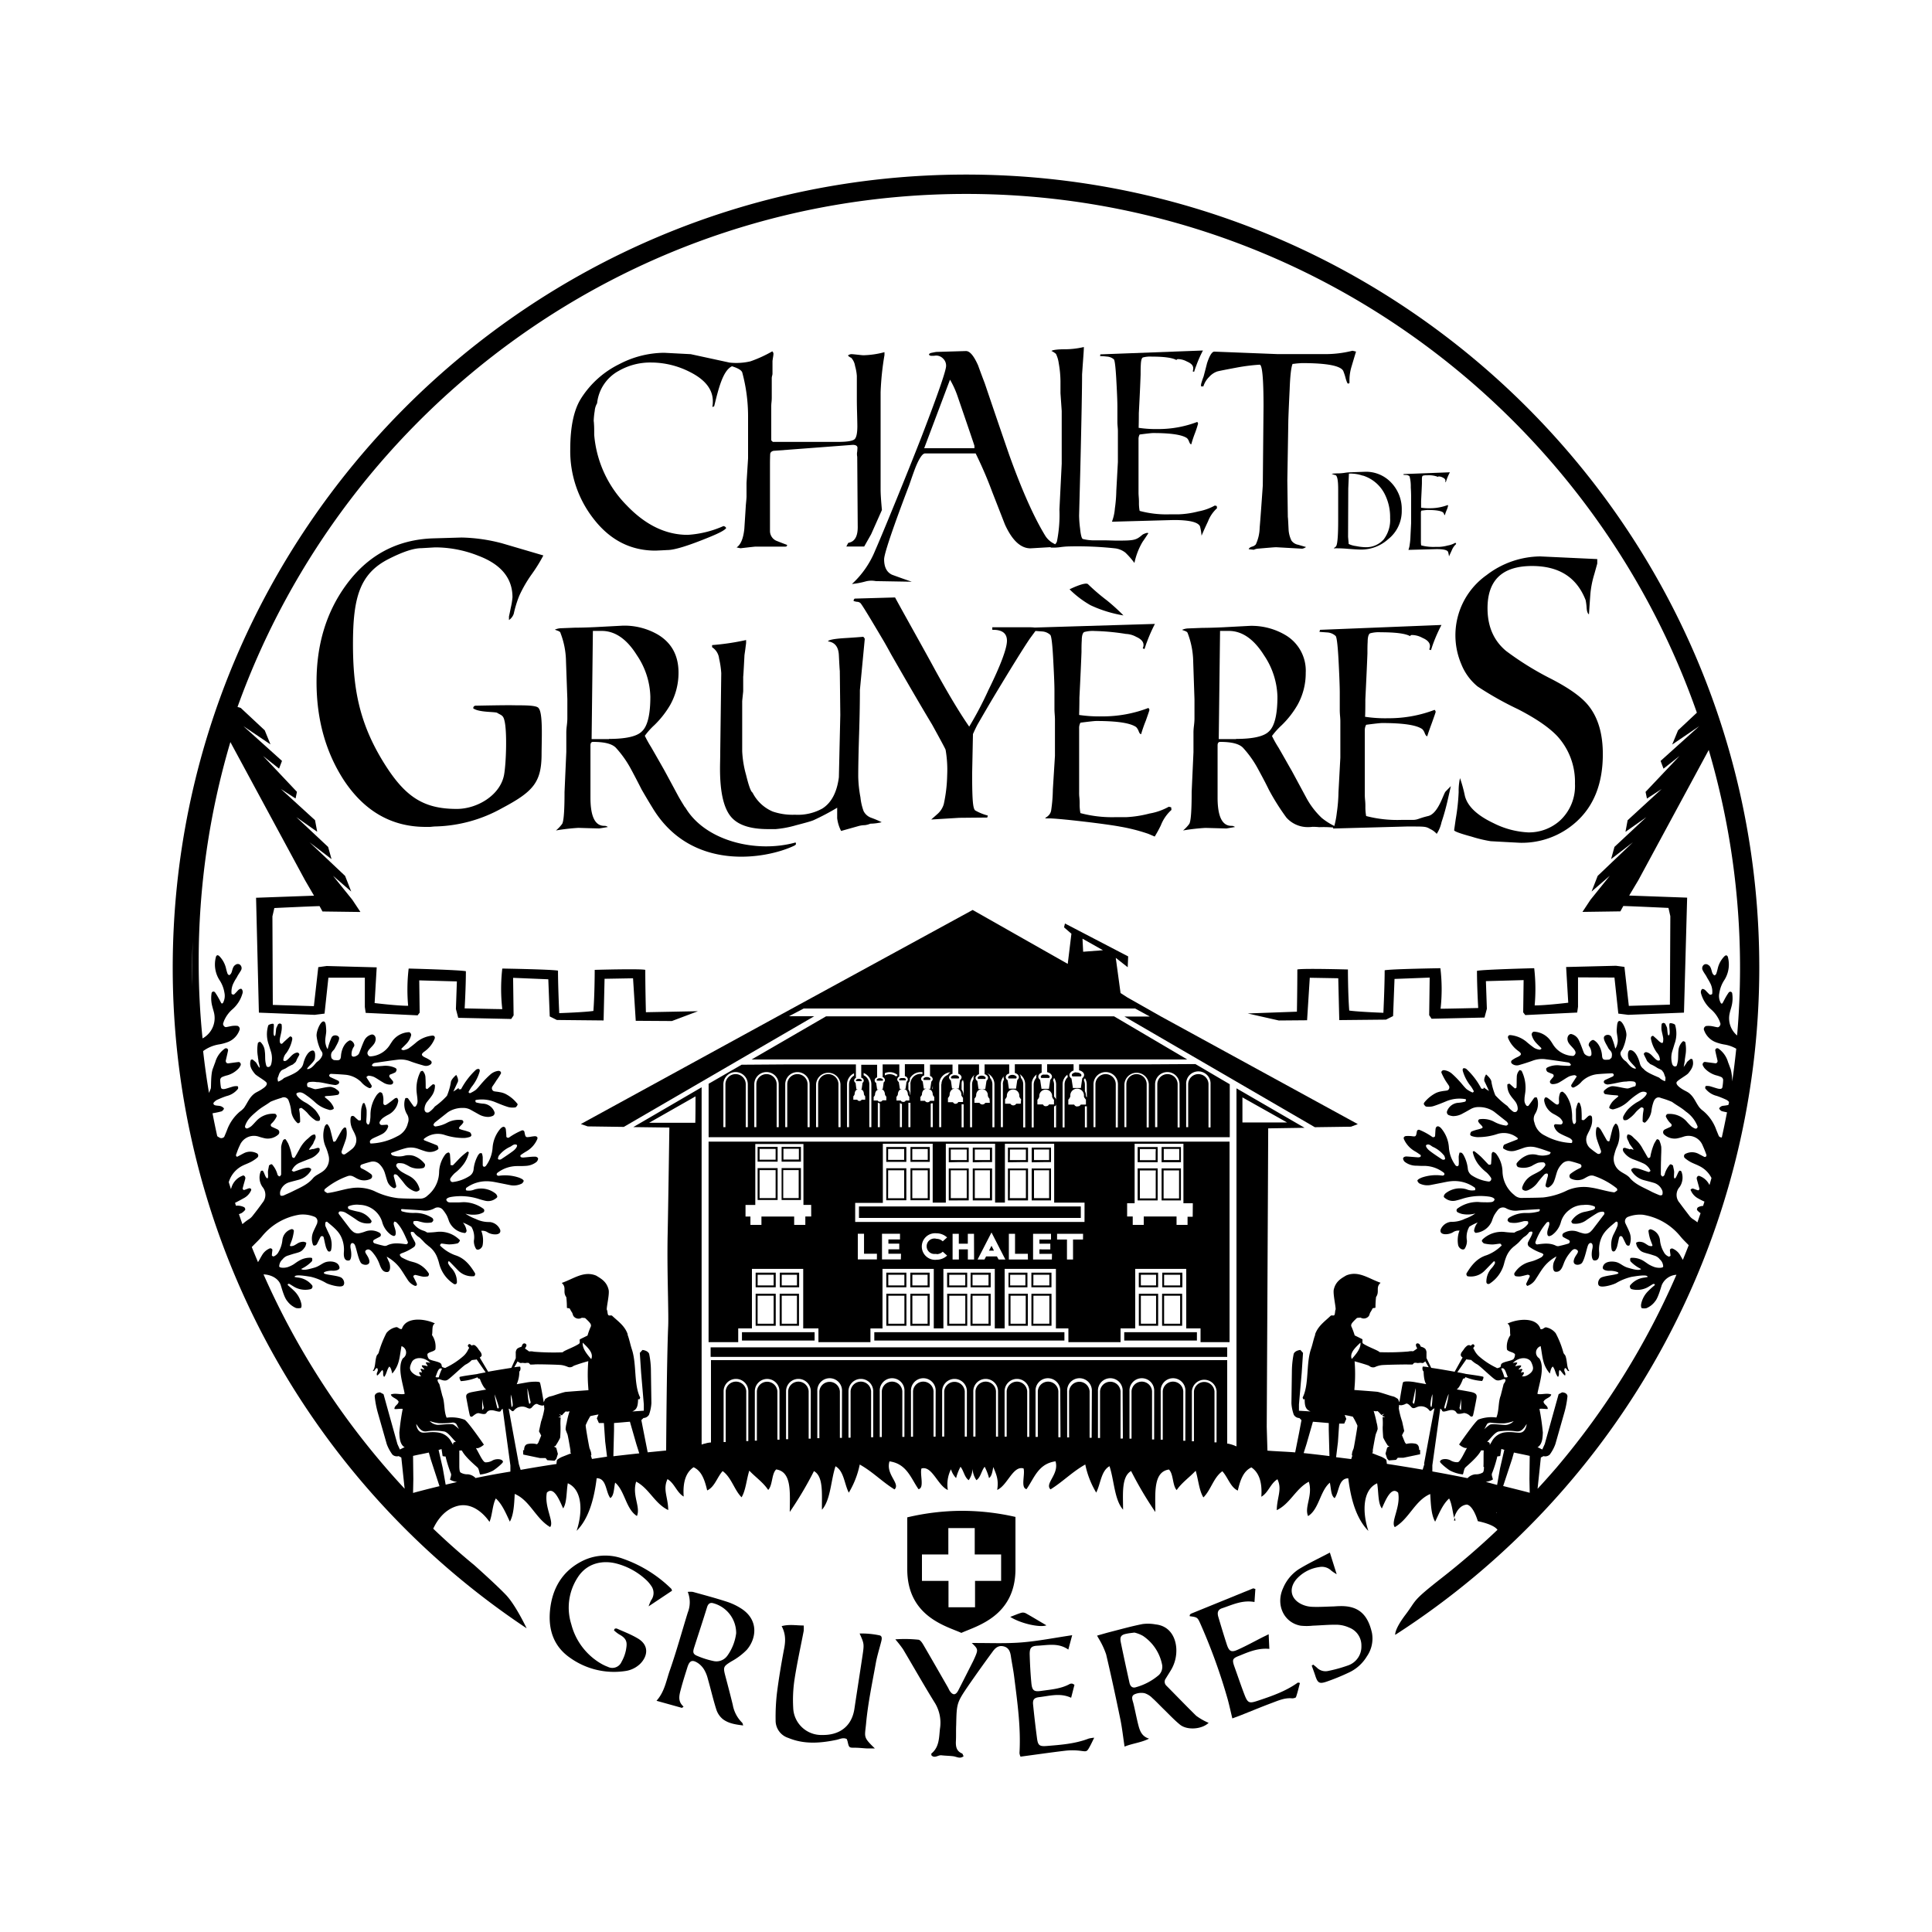 <svg id="Layer_1" data-name="Layer 1" xmlns="http://www.w3.org/2000/svg" viewBox="0 0 500 500"><title>ELK_Client_Logos</title><path d="M270.88,451.86c-1.89.15-2.27-.17-2.51-2.06-.38-2.86-.71-5.73-1-8.59-.15-1.35.24-1.85,1.65-2,2.69-.32,5.38-1.14,8.19.17.33-1.27.6-2.34.86-3.36-.36-.19-.47-.29-.59-.29a1.12,1.12,0,0,0-.6.07c-2.27,1.27-4.86,1.44-7.37,1.8-1.92.28-2.41-.06-2.6-2.11-.23-2.46-.36-4.93-.43-7.41,0-1.6.41-2.09,2-2.17,2.68-.13,5.43-.81,8,1l1-3.72c-4.55.67-8.74,1.51-13,1.86s-8.54.13-13,.16c1.61,1.48,1.67,1.72.91,3.5-.19.44-.39.88-.6,1.31-1.27,2.5-2.52,5-3.8,7.48-.68,1.29-1.43,1.27-2.23.05-.14-.23-.25-.49-.39-.76-2.14-3.73-4.27-7.46-6.44-11.17-.3-.51-.76-1.19-1.22-1.26a33.91,33.91,0,0,0-6-.1,30.76,30.76,0,0,1,2,2.56c2.79,4.69,5.47,9.45,8.35,14.08a9.9,9.9,0,0,1,1.2,6.52c-.25,2.28-.16,4.73-2.21,6.39-.06.05,0,.25,0,.46.84.9,1.73-.11,2.6,0s2,.12,3,.24,1.74.76,2.73,0c-.17-.31-.24-.65-.41-.72-1.46-.6-1.65-1.82-1.58-3.21s0-2.75.07-4.12c.13-5.72.11-5.75,3.29-10.42,2-2.88,4-5.69,6.07-8.5.7-1,1.52-1.78,2.87-1.47s1.75,1.33,1.93,2.58c.26,1.77.63,3.52.85,5.32.82,6.54,1.76,13.08,1.37,19.73a3,3,0,0,0,.27.92c3.9-.52,7.67-1.07,11.45-1.52a16.73,16.73,0,0,1,4,0c1.71.22,1.7.33,2.51-1.16.32-.58.6-1.19,1.11-2.22a8.4,8.4,0,0,0-1.42.22C278.24,451.3,274.56,451.56,270.88,451.86Z"/><path d="M301.86,436.25a1.38,1.38,0,0,1-.15-1.86c.38-.65.8-1.28,1.18-1.92a9.83,9.83,0,0,0,1.52-6.07c-.26-3.09-2-5.65-5.31-6a11,11,0,0,0-3.39-.1c-2.76.54-5.47,1.3-8.2,2-1.15.29-2.28.63-3.59,1,.26.48.43.76.57,1a20.34,20.34,0,0,1,1.78,3.86c1.32,5.6,2.53,11.22,3.69,16.86.46,2.28.7,4.56,1.08,7,1.93-.81,4.21-1,6.34-2.06-2-.61-2.45-2.19-2.85-3.79s-.76-3.49-1.18-5.22c-.2-.87-.76-1.91.2-2.43a4.3,4.3,0,0,1,2.67-.32,4.88,4.88,0,0,1,2,1.25c1,.89,1.93,1.9,2.9,2.84,1.41,1.37,2.76,2.83,4.27,4.06,1.91,1.52,5.71,1.17,7.4-.48a15.68,15.68,0,0,1-3.22-1.83C307,441.51,304.44,438.85,301.86,436.25Zm-2-2.71a15.41,15.41,0,0,1-5.81,3.09c-.92.33-1.52-.13-1.75-1.16-.76-3.46-1.52-6.92-2.23-10.4-.31-1.52.07-2,1.52-2.27.58-.13,1.18-.18,2-.29a8.29,8.29,0,0,1,2.2.85,11.67,11.67,0,0,1,4.91,7.22A3,3,0,0,1,299.87,433.54Z"/><path d="M192,416.4a16,16,0,0,0-4-1.91c-2.86-.93-5.79-1.7-8.69-2.51a5.83,5.83,0,0,0-1.32,0,7.19,7.19,0,0,1,0,5.36c-1.51,4.9-2.88,9.87-4.55,14.7-1,2.73-1.38,5.73-3.54,8.12L176.5,442l.41-.33c-1.62-1.41-1.1-3-.67-4.64.49-1.85,1.08-3.68,1.65-5.51s1.29-2.08,2.81-1.07a5.53,5.53,0,0,1,1.6,1.77,8.86,8.86,0,0,1,.89,2.27c.76,2.64,1.36,5.32,2.19,7.91a5.33,5.33,0,0,0,1.65,2.48c1.51,1.17,3.37,1.42,5.31,1.67-.13-.36-.15-.59-.27-.71a8.59,8.59,0,0,1-2.43-4.63c-.6-2.46-1.24-4.91-1.89-7.35s-.57-2.58,1.51-3.88a16.82,16.82,0,0,0,4-3C195.66,424.23,196.49,419.42,192,416.4Zm-3.85,12.21a3.46,3.46,0,0,1-3.43,1.28,22.12,22.12,0,0,1-4.21-1.32c-1.13-.45-1.26-.92-.89-2.11,1.12-3.51,2.28-7,3.37-10.53.27-.88.79-1.28,1.66-1a8,8,0,0,1,5.87,7.75,12.75,12.75,0,0,1-2.37,5.94Z"/><path d="M227.62,423.23a22.26,22.26,0,0,0-5.15-.48c1.19,2.68,1.2,2.68.72,5.9-.68,4.55-1.4,9.11-2.08,13.66-.76,4.79-4.21,6.78-8.31,6.7a7.28,7.28,0,0,1-7.52-7.06,35.65,35.65,0,0,1,.35-7.37c.65-4.2,1.57-8.35,2.37-12.52a10.59,10.59,0,0,0,0-1.38c-1.91,0-3.71-.37-5.71.16,1.16,2.18,1,4.17.56,6.24-.69,3.72-1.32,7.44-1.79,11.19a54,54,0,0,0-.33,7,4.7,4.7,0,0,0,3.28,4.5c4.08,1.7,8.25,1.38,12.43.51.9-.18,1.75-.7,2.7-.22a6.26,6.26,0,0,1,.21.61c.38,1.67.38,1.64,1.94,1.64,1,0,2,.13,3,.18.61,0,1.23,0,2.12,0-3.12-3-2.6-2.89-2.27-6.44.48-5.24,1.59-10.44,2.52-15.64.34-1.88.93-3.72,1.4-5.58C228.23,424.18,228.36,423.38,227.62,423.23Z"/><path d="M167.86,415.72l6.07-4.05c-.11-.25-.12-.41-.21-.5a33.62,33.62,0,0,0-12.44-7.75,13.27,13.27,0,0,0-10.93.75c-4.95,2.63-7.45,7.05-8,12.54-.5,5,.92,9.33,5.09,12.26a19.57,19.57,0,0,0,14.71,3.44,6.93,6.93,0,0,0,3.52-1.81c2-2,2.4-4.88-.72-6.64-1.69-1-3.51-1.68-5.31-2.49a.82.82,0,0,0-.56.07l-.19.38a8.63,8.63,0,0,0,1.35,1.06c2.19,1.17,2.07,2.28,1.75,4.09a10.15,10.15,0,0,1-1.13,3,2.59,2.59,0,0,1-3.58,1.29,10.52,10.52,0,0,1-1.63-.76,16.56,16.56,0,0,1-7.8-10.25,14.27,14.27,0,0,1,1.59-12c2.49-4,6.69-4.56,10-3.73a17.88,17.88,0,0,1,7.59,4.08,8.67,8.67,0,0,1,1.47,1.67,3.14,3.14,0,0,1,0,3.79A12.55,12.55,0,0,0,167.86,415.72Z"/><path d="M335.84,435.48c-3.19,2.28-6.83,3.51-10.44,4.71-2.09.69-2.5.56-3.32-1.58-.91-2.36-1.71-4.77-2.57-7.15-.71-2-.58-2.27,1.34-3,2.41-1,4.81-2,7.66-1.73-.07-1.34-.12-2.43-.18-3.79l-1.37.67c-2.21,1.12-4.39,2.33-6.65,3.34-1.67.76-2.24.41-2.83-1.41-.76-2.34-1.47-4.7-2.17-7.06-.36-1.2-.1-1.93,1-2.28,2.64-.88,5.22-2.18,8.35-1.6.08-1.2.15-2.28.23-3.38-.35-.08-.5-.18-.6-.14q-8,3.26-16.06,6.54a.93.93,0,0,0-.28.28.29.29,0,0,0-.05.18.58.58,0,0,0,0,.19c1.89.25,2,.3,2.65,1.71a148.18,148.18,0,0,1,7.19,19.84c.42,1.56.76,3.14,1.19,4.9.81-.3,1.51-.54,2.17-.81,2.68-1.06,5.36-2.18,8.07-3.19,1.69-.63,3.36-1.39,5.25-1.19.35,0,1-.14,1-.37.4-1.15.67-2.36,1-3.61C336.1,435.48,335.92,435.42,335.84,435.48Z"/><path d="M346.57,415.67c-.47,0-.94.05-1.4.07-1.88.05-3.76.18-5.63.1a6.94,6.94,0,0,1-2.89-.76c-2.65-1.39-3.11-4-1.18-6.34a9.7,9.7,0,0,1,5.93-3.18,3.49,3.49,0,0,1,3.16.94,12.05,12.05,0,0,0,1.37.91l-1.76-5.6c-2.89,1.52-5.57,2.78-8.08,4.32a10.85,10.85,0,0,0-4,4.82c-2,4.27.1,8.95,4.47,9.77a14.27,14.27,0,0,0,3.2,0c2.08-.07,4.15-.28,6.23-.24a8.11,8.11,0,0,1,3.1.71,4.94,4.94,0,0,1,3.24,4.78,5.14,5.14,0,0,1-3.34,5,37.64,37.64,0,0,1-5.21,1.46,3.16,3.16,0,0,1-3-.87c-.28-.27-.61-.5-.91-.76l-.4.26c.31.87.64,1.73.93,2.62.62,1.89,1.06,2.17,2.95,1.52a56.44,56.44,0,0,0,5.59-2.28,10.69,10.69,0,0,0,4.81-4.26,8.08,8.08,0,0,0,1.31-6.07C353.94,417.6,351.35,415.48,346.57,415.67Z"/><path d="M270.81,420.63c-1.74-1-3.5-2.09-5.31-3.1a1.64,1.64,0,0,0-1.15-.15c-.87.25-1.7.62-2.9,1.07C264.21,420.21,269.22,421.27,270.81,420.63Z"/><polygon points="255.95 323.67 257.24 323.67 256.6 322.41 255.95 323.67"/><path d="M292.58,295.45H183.38v51.9h7.67v-3.56h3.55v-15.4h13.27v15.4h3.94v3.56h13.46v-1.28h0V343.8h3.12V328.39h13.27v15.4h2.49v-15.4h13.3v15.4H260v-15.4h13.27v15.4h3.23v3.56H290v-3.56h3.79v-15.4H307v15.4h3.7v3.56h7.51v-51.9Zm-82.64,19.38h-1.52V317h-2.89v-2.16h-8.47V317h-2.85v-2.16h-1.27v-3h2.53V296.07h12.46v15.75h2Zm17,11.1H222v-6.64h1.61v5.17h3.34Zm6.2,0h-4.88v-6.64h4.66v1.47h-3v1.09h2.81v1.47h-2.81v1.15h3.26Zm9.25-1.36a2.29,2.29,0,0,0,1.52-.57l.07-.06,1.13,1-.08.08a4,4,0,0,1-2.66,1,3.44,3.44,0,1,1,0-6.84,4,4,0,0,1,2.66,1l.08.07-1.13,1-.07-.06a2.3,2.3,0,0,0-1.52-.58,2,2,0,1,0-.42,3.91h.42Zm9.7.39v1h-1.61v-2.62h-2.32v2.62h-1.63v-6.65h1.61v2.56h2.33v-2.56h1.6Zm6.35,1-.44-.8h-2.8l-.42.8H253l3.6-7,3.59,7Zm7.59,0h-4.94v-6.65h1.6v5.17H266Zm6.19,0h-4.86v-6.65H272v1.47h-3v1.09h2.82v1.47H269v1.15h3.26Zm8.06-5.17H277.7v5.17h-1.57v-5.17h-2.56v-1.48h6.73Zm.39-4.55H221.32v-4.93h7.16V296h12.9v15.24h3.4V296h12.75v15.22h2.54V296h12.75v15.24h7.86Zm28-1.35h-1.33V317h-2.85v-2.17H296V317h-2.85v-2.17H291.7V311.4h1.94V296h12.63V311.4h2.43Z"/><polygon points="267.26 312.23 266.58 312.23 261.93 312.23 261.42 312.23 258.4 312.23 256.76 312.23 253.74 312.23 253.23 312.23 248.4 312.23 247.9 312.23 244.87 312.23 243.24 312.23 240.21 312.23 239.71 312.23 235.05 312.23 234.36 312.23 226.66 312.23 222.3 312.23 222.3 315.2 279.71 315.2 279.71 312.23 271.92 312.23 267.26 312.23"/><polygon points="290.95 344.77 290.95 346.07 290.95 346.93 292.81 346.93 292.95 346.93 302.38 346.93 307.11 346.93 307.89 346.93 309.76 346.93 309.76 346.07 309.76 344.77 308.85 344.77 304.19 344.77 302.63 344.77 297.97 344.77 296.62 344.77 291.95 344.77 290.95 344.77"/><path d="M297.49,275.45H279.27V276h0v1c.76.17,1.3.64,1.3,1.21a1.59,1.59,0,0,1-.06.3,1.25,1.25,0,0,1-.31.44l-.11.11-.34,2.34v.17h-2.1v-.17l-.35-2.28a1.19,1.19,0,0,1-.53-.76v-.17a.92.92,0,0,1,.18-.5,1.6,1.6,0,0,1,.89-.64v-1.63H271v2.06a2.31,2.31,0,0,1,.56.19,1.18,1.18,0,0,1,.19.11,1.41,1.41,0,0,1,.34.35.88.88,0,0,1,.16.5.68.68,0,0,1-.08.31,1.16,1.16,0,0,1-.36.49l-.35,2.36h-1.92l-.34-2.27v-.07h0a1,1,0,0,1-.49-.83.64.64,0,0,1,.05-.24,1.14,1.14,0,0,1,.46-.6l.2-.11a.44.44,0,0,1,.16-.06v-2.19h-6.94v2.27a2.26,2.26,0,0,1,.39.15,1.75,1.75,0,0,1,.39.28,1.37,1.37,0,0,1,.13.2.74.74,0,0,1,.14.44.92.92,0,0,1-.28.62.93.93,0,0,1-.14.14l-.05.34-.28,1.89H261.1l-.26-1.76-.06-.42a1.18,1.18,0,0,1-.21-.18.86.86,0,0,1-.28-.64h0a.9.9,0,0,1,.28-.62,1.28,1.28,0,0,1,.38-.21l.23-.09v-2.36h-6.37V278l.25.09c.05,0,.08.07.13.09a1,1,0,0,1,.43.47.65.65,0,0,1,.08.31.71.71,0,0,1-.08.31,1,1,0,0,1-.31.42l-.1.63-.22,1.52h-1.76l-.19-1.39-.1-.69a1.08,1.08,0,0,1-.4-.47.72.72,0,0,1,0-.62c0-.05.06-.08.09-.12a1.24,1.24,0,0,1,.47-.44,1.48,1.48,0,0,1,.27-.1v-2.55H248v2.43l.21.08a1.24,1.24,0,0,1,.57.56,1,1,0,0,1,.07.28h0a.68.68,0,0,1-.08.31.8.8,0,0,1-.18.27l-.14.14-.1.65-.22,1.52h-1.75l-.19-1.39-.11-.69a1.11,1.11,0,0,1-.39-.47.71.71,0,0,1-.08-.31.72.72,0,0,1,.08-.32,1.22,1.22,0,0,1,.51-.52l0,0,.31-.1v-2.4h-5.82v1h0v1.95l.11.05a.92.92,0,0,1,.59.75.76.76,0,0,1-.15.42,1.21,1.21,0,0,1-.21.24l-.15,1h0l-.13.88h-.59a1.36,1.36,0,0,1,.72.3l.21.19a1.67,1.67,0,0,1,.3,1h0a1.52,1.52,0,0,0,.39.61h0v1h-1.07a.77.77,0,0,1-1.33,0H238.2v-1h0a1.56,1.56,0,0,0,.41-.64,1.66,1.66,0,0,1,.29-1,1.25,1.25,0,0,1,.94-.5h-.76l-.12-.83-.16-1.05a.85.85,0,0,1-.42-.71,1,1,0,0,1,.59-.76l.21-.08v-2.91h-5v1.1h0v2l.21.07a.93.93,0,0,1,.56.76.84.84,0,0,1-.34.63l-.17,1.18-.1.65h-.47a1.18,1.18,0,0,1,.87.59,1.83,1.83,0,0,1,.22.86.43.43,0,0,0,.09.22,2.14,2.14,0,0,0,.28.39h0v.95h-.93a.62.62,0,0,1-.64.36.78.78,0,0,1-.33-.07.49.49,0,0,1-.31-.29H232v-.95h0a1.48,1.48,0,0,0,.37-.61,1.72,1.72,0,0,1,.22-.86,1.75,1.75,0,0,1,.28-.33,1.23,1.23,0,0,1,.53-.25h-.52l-.09-.61-.18-1.18a.84.84,0,0,1-.4-.68.75.75,0,0,1,.13-.38,1,1,0,0,1,.4-.35h0v-3.15h-4.31v1.11h0v2.19h.05a.88.88,0,0,1,.54.76.77.77,0,0,1-.33.6l-.18,1.3-.07.44h-.39a1.1,1.1,0,0,1,.83.7,1.71,1.71,0,0,1,.14.67,1.35,1.35,0,0,0,.36.58h0v.95h-1a.59.59,0,0,1-.61.35.67.67,0,0,1-.24,0,.51.51,0,0,1-.37-.3h-1.06v-.92h0a1.32,1.32,0,0,0,.36-.57,1.7,1.7,0,0,1,.13-.67,1.14,1.14,0,0,1,.39-.5,1,1,0,0,1,.45-.2H227l-.06-.41-.19-1.29a.74.74,0,0,1-.39-.65.88.88,0,0,1,.55-.76l.09,0v-3.28h-4.11v1.1h0v2.28l.14,0a.82.82,0,0,1,.51.71.72.72,0,0,1-.31.57l-.2,1.4v.26h-.33a1.07,1.07,0,0,1,.81.8,1.73,1.73,0,0,1,.07.5,1.29,1.29,0,0,0,.33.55h0v.87H223a.67.67,0,0,1-.92.24.69.69,0,0,1-.24-.24h-1v-.87h0a1.31,1.31,0,0,0,.34-.55,1.73,1.73,0,0,1,.07-.5,1.07,1.07,0,0,1,.81-.8h-.46v-.23l-.18-1.41a.75.75,0,0,1-.37-.62.8.8,0,0,1,.46-.66v-3.5h-16.9l-12.69.09-8.53,4.93v13.82H318.26V280.6l-8.89-5.22Zm-56.08,6.44a1.49,1.49,0,0,1-.12-.14l.12-.8Zm-47.87,9.82H193v-11.1a2.63,2.63,0,0,0-5.26,0h0v11.1h-.53v-11.1a3.16,3.16,0,0,1,6.32,0Zm8,0H201v-11.1a2.63,2.63,0,0,0-5.26,0v11.1h-.53v-11.1a3.16,3.16,0,1,1,6.32,0h0Zm8,0H209v-11.1a2.63,2.63,0,0,0-5.26,0v11.1h-.52v-11.1a3.15,3.15,0,1,1,6.3,0Zm8,0h-.55v-11.1a2.63,2.63,0,0,0-5.26,0h0v11.1h-.53v-11.1a3.16,3.16,0,0,1,6.31,0Zm2.19-11.1v11.1h-.52v-11.1a3.13,3.13,0,0,1,1.82-2.84v.59a2.6,2.6,0,0,0-1.29,2.25Zm5.78,11.1h-.53v-11.1a2.59,2.59,0,0,0-1.47-2.34v-.58a3.16,3.16,0,0,1,2,2.92Zm2.2,0h-.53v-6.38a1.1,1.1,0,0,0,.53.23ZM230.26,278a2.52,2.52,0,0,0-1.26.33v-.59a3.14,3.14,0,0,1,3.26.45v.1a1.62,1.62,0,0,0-.32.32,2.62,2.62,0,0,0-1.67-.61Zm3.16,13.71h-.53v-6.27a1.2,1.2,0,0,0,.53.26Zm2.2,0h-.53V285.4h.31a.54.54,0,0,0,.22,0Zm0-11.1v2.75c-.06-.07-.1-.11-.1-.08a2.16,2.16,0,0,0-.28-1.11l-.15-.19v-1.35l0-.38a1.19,1.19,0,0,0,.38-.89,1,1,0,0,0,0-.25,3.15,3.15,0,0,1,2.77-1.64,3.88,3.88,0,0,1,.48,0v.5h0a2.3,2.3,0,0,0-.45-.05,2.62,2.62,0,0,0-2.66,2.58v.07Zm5.78,11.1h-.53v-6.07l.15-.1h.37Zm2.19-11.1v11.1h-.53v-11.1A3.14,3.14,0,0,1,246,277.5a1.75,1.75,0,0,0-.72.68,2.61,2.61,0,0,0-1.63,2.43Zm3.8,5.06a.77.77,0,0,1-.76-.42h-1.3v-1.1h0a1.62,1.62,0,0,0,.44-.76,1.67,1.67,0,0,1,.65-1.45,1.69,1.69,0,0,1,1.72,0,1.65,1.65,0,0,1,.65,1.44.34.34,0,0,0,.05.17,2.35,2.35,0,0,0,.39.56h0v1.09H248a.7.7,0,0,1-.68.44Zm2,6.07h-.53v-5.95h.53Zm0-8.26-.06-.06a2.28,2.28,0,0,0-.47-1.46v-1.31a1.93,1.93,0,0,0,0-.34l.07-.47a1.7,1.7,0,0,0,.26-.38,3.22,3.22,0,0,1,.23,1.18Zm2.58-4.21a2.64,2.64,0,0,0-.4,1.37v11.1h-.52V280.61a3.11,3.11,0,0,1,1.18-2.43,2.2,2.2,0,0,0-.17.25,1.23,1.23,0,0,0-.09.8Zm4.2,6.14H255a.89.89,0,0,1-1.52,0h-1.3v-1.08h0a1.64,1.64,0,0,0,.45-.76,1.67,1.67,0,0,1,.64-1.44,1.53,1.53,0,0,1,2.37,1.44,1.62,1.62,0,0,0,.44.76h0Zm1.19,6.33h-.53V280.61a2.57,2.57,0,0,0-.61-1.66,1.13,1.13,0,0,0-.12-.51,1.58,1.58,0,0,0-.63-.7,3.16,3.16,0,0,1,1.89,2.87Zm2.19-11.1v3.6a.43.43,0,0,0,0,.19v1.08a.41.41,0,0,0,0,.19v6h-.53V280.61a3.05,3.05,0,0,1,.76-2.06,1.14,1.14,0,0,0-.06.25,1.58,1.58,0,0,0,.13.56,2.58,2.58,0,0,0-.32,1.25Zm4.62,5H263a.88.88,0,0,1-1.21.31.92.92,0,0,1-.31-.31h-1.37v-1.15h0a1.77,1.77,0,0,0,.47-.76,1.63,1.63,0,0,1,1-1.66,1.8,1.8,0,0,1,1.21,0,1.61,1.61,0,0,1,1,1.66,1.77,1.77,0,0,0,.47.76h0Zm1.16,6.14h-.52V280.61a2.57,2.57,0,0,0-.63-1.69v-.12a1.42,1.42,0,0,0-.31-.83,3.13,3.13,0,0,1,1.44,2.64Zm2.87-12.84a2.6,2.6,0,0,0-.68,1.74v11.1H267V280.61a3.11,3.11,0,0,1,1.31-2.54,1.4,1.4,0,0,0-.13.57.87.87,0,0,0,0,.23Zm2.48,7.35a.77.77,0,0,1-.76-.46h-1.44v-1.2h0a1.92,1.92,0,0,0,.49-.82,1.66,1.66,0,1,1,3.31-.32,1.71,1.71,0,0,1,0,.32,1.92,1.92,0,0,0,.49.82h0v1.2h-1.3a.77.77,0,0,1-.82.43Zm2.63,5.49h-.52v-5.47a.51.51,0,0,0,.51-.51v-1.2a.55.55,0,0,0-.16-.39,3.73,3.73,0,0,1-.35-.46v-3.08a2.55,2.55,0,0,0-.27-1.14,1.36,1.36,0,0,0,.25-.62,3.08,3.08,0,0,1,.55,1.76Zm2.2-11.1v11.1H275V280.61a3.14,3.14,0,0,1,1.26-2.49v.09a1.34,1.34,0,0,0,.1.52,2.55,2.55,0,0,0-.85,1.88Zm3.34,5.67a.82.82,0,0,1-.85-.49h-1.52v-1.27h0a1.9,1.9,0,0,0,.52-.87,1.77,1.77,0,0,1,3.52-.41,2.81,2.81,0,0,1,0,.41,1,1,0,0,0,.23.5,3.37,3.37,0,0,0,.29.37h0v1.27H279.7a.82.82,0,0,1-.85.45Zm2.44,5.43h-.52v-5.47h.32a.43.43,0,0,0,.19,0Zm0-7.77a2.62,2.62,0,0,1-.24-.34,2.93,2.93,0,0,0-.28-1.3v-1.7a2.72,2.72,0,0,0-.25-1.09v-.19a2.33,2.33,0,0,0,.27-.35,3.14,3.14,0,0,1,.46,1.63Zm8,7.77h-.53V280.61a2.63,2.63,0,0,0-5.26,0v11.1H283v-11.1a3.16,3.16,0,1,1,6.32,0h0Zm8,0h-.53V280.61a2.63,2.63,0,0,0-5.26,0v11.1H291v-11.1a3.16,3.16,0,0,1,6.31,0Zm8,0h-.52V280.61a2.63,2.63,0,0,0-5.26,0h0v11.1h-.57v-11.1a3.16,3.16,0,1,1,6.32,0h0Zm8-11.1v11.1h-.53V280.61a2.63,2.63,0,0,0-5.26,0v11.1h-.52v-11.1a3.16,3.16,0,1,1,6.31,0h0Z"/><polygon points="297.49 274.19 307.26 274.19 288.32 263.03 213.78 263.03 194.52 274.19 205.79 274.19 296.29 274.19 297.49 274.19"/><polygon points="192.02 344.77 192.02 346.07 192.02 346.93 193.79 346.93 193.89 346.93 199.25 346.93 207.95 346.93 208.7 346.93 208.96 346.93 210.82 346.93 210.82 346.07 210.82 346.07 210.82 344.77 209.68 344.77 205.02 344.77 203.66 344.77 199 344.77 197.43 344.77 192.77 344.77 192.02 344.77"/><polygon points="226.27 344.77 226.27 346.07 226.27 346.07 226.27 346.93 228.13 346.93 230.7 346.93 235.45 346.93 239.39 346.93 244.15 346.93 248.08 346.93 252.82 346.93 256.76 346.93 262.24 346.93 266.18 346.93 271.64 346.93 273.61 346.93 275.47 346.93 275.47 346.07 275.47 344.77 275.04 344.77 270.37 344.77 268.81 344.77 264.15 344.77 262.8 344.77 259.27 344.77 258.14 344.77 254.61 344.77 253.25 344.77 248.38 344.77 247.02 344.77 243.5 344.77 242.36 344.77 238.84 344.77 237.48 344.77 232.82 344.77 231.26 344.77 226.6 344.77 226.27 344.77"/><polygon points="196.9 348.69 195.55 348.69 190.9 348.69 189.33 348.69 184.67 348.69 183.91 348.69 183.91 350.24 183.91 351.16 185.69 351.16 185.78 351.16 191.15 351.16 314.72 351.16 315.46 351.16 315.73 351.16 317.6 351.16 317.6 350.26 317.6 350.24 317.6 348.69 316.45 348.69 196.9 348.69"/><path d="M253.1,278.73a.5.5,0,0,0-.09.23.43.43,0,0,0,.09.22v.05H255l0-.05a.33.33,0,0,0,0-.45,1.25,1.25,0,0,0-.86-.35h-.24A1.3,1.3,0,0,0,253.1,278.73Z"/><path d="M270,278.08a1.11,1.11,0,0,0-.54.3.43.43,0,0,0-.11.28.36.36,0,0,0,.11.26l0,.05h2.09v-.05a.47.47,0,0,0,.11-.26.43.43,0,0,0-.1-.24h0a1.27,1.27,0,0,0-.55-.32h-1.07Z"/><path d="M221.55,279.49a.18.18,0,0,0-.05.12.24.24,0,0,0,.05.14v.05H223v-.05a.24.24,0,0,0,0-.14.18.18,0,0,0,0-.12.82.82,0,0,0-.64-.29h-.25A.81.81,0,0,0,221.55,279.49Z"/><path d="M278.5,277.51a1.55,1.55,0,0,0-1,.41.52.52,0,0,0-.11.19v.11a.43.43,0,0,0,.13.29v.06h2.24v-.05a.39.39,0,0,0,0-.54h0v0a1.5,1.5,0,0,0-1-.41h-.22Z"/><path d="M232.76,279.2a.29.29,0,0,0-.07.18.36.36,0,0,0,.07.17v.05h1.62l0-.05a.27.27,0,0,0,.06-.17.39.39,0,0,0-.06-.18A.82.82,0,0,0,234,279h-.82l-.2.08A.5.5,0,0,0,232.76,279.2Z"/><path d="M239.81,278.74a1.07,1.07,0,0,0-.76.31.4.4,0,0,0-.09.2.31.31,0,0,0,.09.18v.06h1.68v-.06a.3.3,0,0,0,.08-.18.32.32,0,0,0-.08-.2,1.09,1.09,0,0,0-.71-.3h-.21Z"/><path d="M227.62,279.05h-.07a.85.85,0,0,0-.6.28.2.2,0,0,0-.06.14.2.2,0,0,0,.06.15v.06h1.51v-.05a.2.2,0,0,0,0-.3.73.73,0,0,0-.41-.23,1.14,1.14,0,0,0-.25-.06h-.18Z"/><path d="M247.08,278.25a1.3,1.3,0,0,0-.88.35.42.42,0,0,0-.09.24.43.43,0,0,0,.09.22l.05.05h1.87v-.05a.42.42,0,0,0,.08-.12.17.17,0,0,0,0-.1.37.37,0,0,0-.1-.24,1.19,1.19,0,0,0-.8-.34h-.22Z"/><path d="M261,278.57a.34.34,0,0,0,0,.48h0l0,.05h2l0-.05a.38.38,0,0,0,.11-.24.33.33,0,0,0-.11-.25,1.36,1.36,0,0,0-.9-.38h-.24A1.34,1.34,0,0,0,261,278.57Z"/><path d="M229.38,336v7.11h5.2v-8.29h-5.2Zm.52,5.24v-5.91h4.16v7.25H229.9Z"/><path d="M232.75,333.15h1.82v-3.79h-5.2v3.79ZM229.89,332v-2.09h4.16v2.76H229.9Z"/><path d="M238.77,333.15h1.82v-3.79h-5v3.79ZM236.12,332v-2.09h3.94v2.76h-3.94Z"/><path d="M235.6,336v7.11h5v-8.29h-5Zm.52,5.24v-5.91h3.94v7.25h-3.94Z"/><path d="M245.14,336v7.11h5.18v-8.29h-5.2Zm.53,5.24v-5.91h4.15v7.25h-4.15Z"/><path d="M248.31,333.15h2v-3.79h-5.2v3.79h3.19ZM245.66,332v-2.09h4.15v2.76h-4.15Z"/><path d="M254.54,333.15h1.85v-3.79h-5.2v3.79h3.35ZM251.69,332v-2.09h4.14v2.76h-4.14Z"/><path d="M251.16,336v7.11h5.23v-8.29h-5.2Zm.53,5.24v-5.91h4.14v7.25h-4.14Z"/><path d="M261,336v7.11h5v-8.29h-5Zm.52,5.24v-5.91h3.94v7.25h-3.94Z"/><path d="M264.08,333.15h1.82v-3.79H261v3.79h3.13ZM261.43,332v-2.09h3.94v2.76h-3.94Z"/><path d="M270.31,333.15h1.81v-3.79h-5.2v3.79ZM267.44,332v-2.09h4.13v2.76h-4.15Z"/><path d="M266.93,336v7.11h5.2v-8.29h-5.2Zm.52,5.24v-5.91h4.12v7.25h-4.15Z"/><path d="M195.56,336v7.11h5.2v-8.29h-5.2Zm.51,5.24v-5.91h4.15v7.25h-4.15Z"/><path d="M205,333.15h1.82v-3.79h-5v3.79ZM202.31,332v-2.09h3.94v2.76h-3.94Z"/><path d="M201.78,336v7.11h5v-8.29h-5Zm.53,5.24v-5.91h3.94v7.25h-3.94Z"/><path d="M198.94,333.15h1.82v-3.79h-5.2v3.79ZM196.08,332v-2.09h4.14v2.76h-4.15Z"/><path d="M294.73,336v7.11h5v-8.29h-5Zm.52,5.24v-5.91h3.94v7.25h-3.93Z"/><path d="M297.9,333.15h1.82v-3.79h-5v3.79ZM295.25,332v-2.09h3.94v2.76h-3.93Z"/><path d="M304.12,333.15H306v-3.79h-5.2v3.79h3.37ZM301.27,332v-2.09h4.15v2.76h-4.15Z"/><path d="M300.75,336v7.11h5.19v-8.29h-5.19Zm.52,5.24v-5.91h4.15v7.25h-4.15Z"/><path d="M295.86,302.38h-1.44v8.29h5.18v-8.29Zm3.24,1.32v6.45H295V302.9h4.13Z"/><path d="M294.42,296.85v3.93h5.18v-3.93Zm4.66,1.32v2.08H295v-2.87h4.13Z"/><path d="M300.62,296.85v3.93h5v-3.93Zm4.56,2.61v.76h-4v-2.88h4Z"/><path d="M302.05,302.38h-1.43v8.29h5v-8.29Zm3.09,1.32v6.45h-4V302.9h4Z"/><path d="M197.49,302.3h-1.42v8.26h5.18V302.3Zm3.24,1.32v6.44h-4.15v-7.24h4.15Z"/><path d="M196.07,296.81v3.83h5.18v-3.83Zm4.66,1.32v2h-4.15v-2.79h4.15Z"/><path d="M202.28,296.81v3.83h5v-3.83Zm4.47,2.52v.76h-4V297.3h4Z"/><path d="M203.7,302.3h-1.42v8.26h5V302.3Zm3,1.32v6.44h-4v-7.24h4Z"/><path d="M254.28,300.75h2.47V297h-5v3.8Zm-2-1.95v-1.31h3.91v2.74h-3.91Z"/><path d="M254.28,310.66h2.47V302.4h-5v8.27h2.5Zm-2-3.79v-4h3.91v7.21h-3.91Z"/><path d="M264.23,310.66h1.82V302.4h-5.2v8.27h3.38Zm-2.86-3.79v-4h4.13v7.21h-4.16Z"/><path d="M264.23,300.75h1.82V297h-5.2v3.8Zm-2.86-1.95v-1.31h4.13v2.74h-4.16Z"/><path d="M270.22,300.75H272V297h-5v3.8Zm-2.62-1.95v-1.31h3.91v2.74H267.6Z"/><path d="M270.22,310.66H272V302.4h-5v8.27h3.15Zm-2.62-3.79v-4h3.91v7.21H267.6Z"/><path d="M231.85,310.62h2.71v-8.28h-5.2v8.28h2.49Zm-2-3.8v-3.95H234v7.23h-4.16Z"/><path d="M231.85,300.69h2.71v-3.85h-5.2v3.85h2.49Zm-2-2v-1.33H234v2.81h-4.16Z"/><path d="M237.9,300.69h2.73v-3.85h-5v3.85Zm-1.8-2v-1.33h4v2.81h-4Z"/><path d="M237.9,310.62h2.73v-8.28h-5v8.28Zm-1.8-3.8v-3.95h4v7.23h-4Z"/><path d="M247.85,310.66h2.86V302.4h-5.17v8.27h2.31Zm-1.79-3.79v-4h4.13v7.21h-4.13Z"/><path d="M247.85,300.75h2.86V297h-5.17v3.8Zm-1.79-1.95v-1.31h4.13v2.74h-4.13Z"/><path d="M376.69,393.52a7.46,7.46,0,0,1-.19-.75,6.93,6.93,0,0,0-.21.75Z"/><path d="M116.37,391.42v-.05h-.05Z"/><path d="M351.4,290.92l-51-27.89-8.66-4.91L290,257l-1.24-9.11,3.09,2.43.12-2.8L275.61,239l-.24,1,1.91,1.65-.95,7.8-24.61-13.95L201.32,263l-51,27.9,1.77.61,9.35.13L210.72,263h-6.54L208,261h85.77l3.8,2.08H291l49.28,28.64,9.35-.13Zm-65.95-45-5.13.39-.17-3.38Z"/><path d="M250.05,45.18C136.82,45.18,44.7,137.3,44.7,250.52A205.39,205.39,0,0,0,136.29,421.4s-2.8-5.95-5.31-8.6-8.27-7.77-8.27-7.77q-5.47-4.5-10.59-9.41c.93-2,2.72-4.72,5.83-5.75,5.14-1.72,8.73,4,8.73,4,.76-1.84.76-4.41,1.64-6.07,1.63,1.46,2.58,3.79,3.63,6,1-1.76,1.12-4.5,1.26-7.17,3.95,1.66,5.44,6.42,9.17,8.57,1.1-1.36-1.58-5.21-.85-8.91,1.82-1.81,3.32,2.13,4.21,4.08,1-1.42.82-4.34,1.21-6.5,3.94,1.74,3.8,7.73,2.28,12.31,3-3,4.49-7.88,5.19-13.62,2.6,0,2.28,3.49,3.53,5.14,1-.61.91-2.55,1.25-4,2.53,2.13,2.78,6.87,5.64,8.64,1-2.33-1.31-5.32-.2-8.89,3.39,1.77,4.8,5.7,8.3,7.35-.05-3.37-1.45-5.31-.19-8,1.81,1.06,2.39,3.47,4.19,4.51-.28-4,.7-6.32,2.56-7.59,2.16,1,2.9,3.43,3.52,6,1.95-.89,2.59-3.46,4-5,2.28,1.64,3,4.87,4.9,6.78,1.08-1.77,1.28-4.64,2-6.9,1.62,1.72,3.56,3,4.89,5,1.17-1.21.85-4.17,2.07-5.31,4.08.6,3.54,6,3.51,11a93.52,93.52,0,0,0,6.26-10.57c2.52,1.42,2,5.92,2.07,10,2.28-2.58,2.28-7.59,3.51-11.25,2.2,1.25,2.28,4.61,3.44,6.83a23,23,0,0,0,2.83-7.28c3.34,1.85,5.82,4.49,9,6.44,1.6-1.51-2.34-3.85-1.3-7.26,4.48.62,5.54,4.39,7.51,7.2,1.58-.31.32-3.79.76-5.35,2.75-.82,4.17,4.39,6.83,5.56a8.79,8.79,0,0,1,.81-5.36,5.72,5.72,0,0,0,1.33,2.28,12.9,12.9,0,0,1,1.14-2.93c.86,1.06,1,2.68,2.12,3.47a5.56,5.56,0,0,0,1-3,5.68,5.68,0,0,0,1,3c1.12-.76,1.26-2.41,2.13-3.47a13.55,13.55,0,0,1,1.13,2.93c.76-.56.87-1.75,1.11-2.86.65,1.68,1.47,3.14,1,5.92,2.67-1.16,4.09-6.39,6.83-5.55.44,1.58-.82,5,.76,5.35,2-2.82,3-6.57,7.51-7.2,1,3.4-2.9,5.73-1.3,7.26,3.15-1.94,5.63-4.55,9-6.44a22.88,22.88,0,0,0,2.83,7.27c1.15-2.27,1.25-5.61,3.44-6.83,1.22,3.69,1.25,8.67,3.51,11.25,0-4-.47-8.54,2.08-10A94.39,94.39,0,0,0,299,391.31c0-4.95-.56-10.39,3.52-11,1.2,1.16.89,4.13,2,5.32,1.35-1.95,3.3-3.28,4.92-5,.69,2.28.89,5.14,2,6.9,1.94-1.91,2.61-5.14,4.9-6.77,1.45,1.56,2.09,4.13,4,5,.61-2.57,1.37-5,3.52-6,1.85,1.26,2.85,3.6,2.57,7.59,1.8-1,2.37-3.45,4.17-4.52,1.27,2.67-.12,4.61-.18,8,3.49-1.66,4.91-5.59,8.3-7.36,1.1,3.58-1.22,6.56-.19,8.89,2.85-1.77,3.09-6.51,5.63-8.64.33,1.42.25,3.35,1.24,4,1.24-1.67.94-5.1,3.53-5.14.7,5.74,2.19,10.55,5.2,13.62-1.52-4.56-1.64-10.58,2.27-12.32.4,2.17.16,5.08,1.22,6.51.89-1.95,2.4-5.89,4.22-4.08.71,3.7-2,7.54-.87,8.91,3.74-2.15,5.22-6.91,9.17-8.57.16,2.67.25,5.4,1.27,7.16,1.05-2.21,2-4.55,3.62-6,.72,1.38.87,3.33,1.29,5,.36-1.14,1.26-3.18,3.23-3.42,0,0,1.52-.17,2.91,4.29,0,0,4.09.76,5.08,2.24q-7,6.66-14.68,12.65c-7.64,6-6.15,5.39-9.11,9.3s-2.67,5.23-2.67,5.23A205.39,205.39,0,0,0,455.3,250.54C455.39,137.3,363.27,45.18,250.05,45.18ZM49.86,243.49c-.07,3.06-.09,6.25-.08,9.58,0,1.39,0,2.76.07,4.14-.08-2.22-.12-4.44-.12-6.68S49.78,245.83,49.86,243.49ZM117.29,374s-.28-.5-.47-.81a4.51,4.51,0,0,0-3.14-2.41c-2.15-.39-3.48.14-4.48-.05s-1.49-1.51-1.45-2.21c1.29,2.18,2.13,2,3,1.86a14.55,14.55,0,0,1,4.32.11c1,.32,1.89,1.72,2.92,2.68C117,373.15,117.29,374,117.29,374Zm-6.64-20.41a4.07,4.07,0,0,0-1.46-.24c-.12.4.48.7.63,1.06-.32.12-.76-.42-1,0,.15.26.41.52.28.85-.25-.17-.5-.28-.66.06.2.27.14.55.57.76-.76.38-2.13-.52-2.57-1.13s-.48-1.16.13-2.43,3-1.59,4.81.21a3.72,3.72,0,0,0-1.15-.16C110.18,353,110.65,353.22,110.65,353.57Zm-36.34-6.92.87,1.52c-.25-.48-.55-1-.83-1.52Zm2.2,3.89c.55.94,1.1,1.89,1.67,2.83-.54-.94-1.08-1.89-1.63-2.83Zm2.84,4.76,1,1.67c-.31-.56-.66-1.11-1-1.67Zm27.55,31,.07-3.54-.07-6,1.08-.24s1.73-.34,3-.62l.48,1.7,2.28,7c-2.94.71-5.24,1.31-6.83,1.75Zm8.44-2.09-.76-4.3-1.07-4.68.76-.23c.14.83.25,1.67.28,1.8a2,2,0,0,0,.76.12,32.06,32.06,0,0,0,1.42,4.49c.12.51-.32,1.36-.25,1.52a5.61,5.61,0,0,0,1.83.59Zm2-15.55c-.57-.3-3.23.07-4.08.07a3.12,3.12,0,0,1-2.07-1,10.39,10.39,0,0,0,2.34.57,19.31,19.31,0,0,0,3.64-.17,1.34,1.34,0,0,1,.9.34l.71,1.36a9,9,0,0,0-1.44-1.18Zm-4.64-12.36c.39-.67.7-2.65,1.69-2.09a14.13,14.13,0,0,0-.86,2.27c-.29-.14-.47.12-.83-.19Zm10.41,26.23a3.21,3.21,0,0,0-2-1,3.5,3.5,0,0,1-1.82-.41c-.32-.13-.39-.7-.42-1.52v-4.22a3.75,3.75,0,0,1,.67,0c.86,1.77,3.8,4.1,4.12,4.48s.45,1.62.62,1.73a9.52,9.52,0,0,0,3.3-1c.83-.51,2.64-2,2.59-2.32-.14-.76-1.75-.85-2.71-.32a3.41,3.41,0,0,1-1.79.48c-.35,0-.69-.46-1.14-1.21-.21-.35-.76-1.43-1.35-2.47a3.27,3.27,0,0,0,.54,0,4,4,0,0,0,1.51-.9s-4.17-6.07-5-6.45a9.55,9.55,0,0,0-4.64-.52c-.76-1.75-.43-3.95-1.12-5.69l-.76-3s-.76-1-.33-1.24,1.52.71,2.48.11,4.17-3.79,4.78-4a5.75,5.75,0,0,0,1.45-1.09l1.08-.13.18-.06,2.34,3.37c-1.1.19-1.94.35-2.21.44v0c-1.67.24-3.31.45-4.44.71-.37.12.22,1.12.22,1.12a13.66,13.66,0,0,0,4.31-1,1,1,0,0,0,.25.34l.36.06s.76,2.19,1.65,2.78c-1.72.29-3.12.54-3.61.64-1.59.31-1.68.76-1.51,1.65s.75,4.05.9,4.44.46.38.76.14,1-.84,1.52-.76,1.67.5,2-.08,1-.83,2-.59,1.57.47,1.76,0a1,1,0,0,1,.44-.47l2,14.68v1.58q-4.92.8-9.08,1.68Zm2.09-18.22s-.35.95-.39.33,0-2.71,0-2.71c0,.68.39,2.37.39,2.37Zm2.79-3.47a31.91,31.91,0,0,1,1.1,3.3c0,.23-.13.48-.37.25a24.53,24.53,0,0,1-.73-3.56Zm19.37,15.43-1.67.66a5.35,5.35,0,0,0-1.52.87,4.75,4.75,0,0,0-.15,1.06c-3.3.49-6.38,1-9.28,1.52l-.46-1.48c-1.84-10-2.39-13-2.64-14.38.81.35.89,1.15,1.52.31a2.79,2.79,0,0,1,2.87-.68c.72.3,1.14.64,1.67,0s1.06-1,1.46-.76a3.05,3.05,0,0,0,1.25.36l.4-.1a7.21,7.21,0,0,0,.07.92,20.33,20.33,0,0,1-.86,3.35l-.53,2.48.57,1.1-.76,1.87-.31.38a5.25,5.25,0,0,0-2.46-.05c-1,.25-.88,1.59-.88,1.59h-.28l.05,1.13,4.35.91h1.44l.43.54,1.89.15.44-.49.41-1.28-.42-1.57-.62-.34.38-.11a16.3,16.3,0,0,0,1.24-2.14,27.66,27.66,0,0,0,.1-3,15.78,15.78,0,0,1,.05-2.28h-.64l.76-.37-.57-.5.76.33a9.46,9.46,0,0,1,.87-.92c.33-.29-.08.13,1.12-.13a19.61,19.61,0,0,0-.76,3,7.28,7.28,0,0,0-.27,1.68,8.8,8.8,0,0,0,.45,1.21c.16.32.8,4.2.8,4.2v.57l.16.27Zm-15.18-15.42a10.26,10.26,0,0,1,.52,2.68c0,.28-.14.67-.31.51a21.38,21.38,0,0,1-.2-3.2Zm4.35-1.52c.15.56.63,3,.76,3.37a.45.45,0,0,1-.22.57c-.16.12-.22-.5-.35-1a25.55,25.55,0,0,1-.22-2.9Zm9.87.88c-.57.06-3.33,1-3.33,1l-1,.25a7,7,0,0,0-1,.61l-.35.82c-.27-1.56-.82-4.82-1-5.13s-2.27-.22-3.43,0l-2.56.45a8,8,0,0,0,.67-3.27.83.83,0,0,0,.21-.28,1.35,1.35,0,0,0,0-1,11,11,0,0,0-1.52.17l.86-1.52c.31.23.7.47.95.41.4-.1,1,.09,1.2,0a1.89,1.89,0,0,1,.75,0l.38.41s.88,0,1.29-.05,6.12.06,6.83.18a6.49,6.49,0,0,1,1.66.5,1.5,1.5,0,0,0,1.44-.3,39.83,39.83,0,0,1,3.8-1.21,42,42,0,0,0-.07,5.9l.11,1.61s-5.38.39-6,.46Zm4.39-12.77c1.35,1.32,2.9,2.7,2.22,4.29-1.05-1.21-2.39-2.81-2.19-4.28Zm2.41,30.12c-.12-.38-.28-.86-.28-.86l.13-.21-.1-.68a10,10,0,0,0-.37-1c-.08-.16-1.06-5.58-1-6a17.21,17.21,0,0,1,1.2-2.34s1.36-.31,2.11-.42l-.43,1,.53,1.21h1.3l.33,4.78.48,3.92Zm5.54-.7.17-6.83v-1.77c1.3-.09,3-.25,3-.25l1.11-.09,1.66,5.78.76,2.41c-2.29.24-4.55.5-6.73.75Zm21.25-86.31H168l12-6.83C180,284.37,180,289.25,179.94,290.54Zm13.67,82.38h-.53V360a2.67,2.67,0,0,0-5.32,0v13.2h-.54V360.06a3.2,3.2,0,0,1,6.4,0Zm8.07-.36h-.54v-12.5a2.66,2.66,0,0,0-5.31,0v12.75h-.53V360.06a3.19,3.19,0,0,1,6.38,0Zm8.08-.27h-.53V360.06a2.66,2.66,0,0,0-5.31,0v12.41h-.54V360.06a3.2,3.2,0,1,1,6.4,0Zm8.08-.2h-.53v-12a2.66,2.66,0,0,0-5.31,0V372.2h-.53V360.06a3.2,3.2,0,1,1,6.39,0Zm8.09-.15h-.54V360.06a2.66,2.66,0,0,0-5.31,0v12h-.54v-12a3.2,3.2,0,1,1,6.4,0Zm8.08-.1h-.54V360.06a2.66,2.66,0,0,0-5.31,0v11.85h-.53V360.06a3.2,3.2,0,1,1,6.39,0Zm8.07-.06h-.53V360.06a2.66,2.66,0,0,0-5.31,0v11.76h-.53V360.06a3.2,3.2,0,1,1,6.39,0Zm8.09,0h-.54V360.06a2.67,2.67,0,0,0-5.32,0v11.72h-.53V360.06a3.2,3.2,0,0,1,6.4,0Zm8.07,0h-.53V360.06a2.66,2.66,0,0,0-5.31,0v11.72h-.56V360.06a3.2,3.2,0,0,1,6.4,0Zm8.08.06h-.53V360.06a2.66,2.66,0,0,0-5.31,0V371.8h-.54V360.06a3.2,3.2,0,0,1,6.4,0Zm8.08.09h-.55V360.06a2.66,2.66,0,0,0-5.31,0v11.8H268v-11.8a3.2,3.2,0,1,1,6.39,0Zm8.07.14h-.53v-12a2.66,2.66,0,0,0-5.31,0V372h-.5V360.06a3.2,3.2,0,1,1,6.39,0Zm8.08.19H290v-12.2a2.66,2.66,0,0,0-5.31,0v12.06h-.54V360.06a3.2,3.2,0,1,1,6.39,0Zm8.09.25h-.54V360.06a2.66,2.66,0,0,0-5.31,0v12.26h-.53V360.06a3.2,3.2,0,1,1,6.39,0Zm8.07.33h-.53V360.06a2.66,2.66,0,0,0-5.31,0v12.53h-.53V360.06a3.2,3.2,0,1,1,6.39,0Zm8.08.42h-.53v-13.2a2.67,2.67,0,0,0-5.32,0V373h-.53v-12.9a3.2,3.2,0,0,1,6.39,0Zm6.7-82.79V284l11.57,6.5Zm15.82,85.63.76-2.4,1.66-5.78,1.1.08,3,.26V370l.18,6.83c-2.14-.27-4.4-.53-6.72-.78Zm8-35.78c-.22.24-.75-.05-1,.19-1.52,1.46-3.2,2.57-4,4.73l0,.2c-.45,1.2-.66,2.48-1.1,3.72-1.29,3.89-.43,9.1-2.14,12.51.34.95.31.18.53.45,0,1.72.23,2.62,1.52,3.14l-1-.07-2-.12v-1.64l.71-8.19.34-5.14-.68-.76s-1.36.1-1.73,1a23.62,23.62,0,0,0-.47,4.5l-.12,8.28a10.55,10.55,0,0,0,.62,3,1.72,1.72,0,0,0,1.44.84l.54.54-.63,3.35-1,5c-1.52-.15-5.62-.31-7.18-.46l-.18-6.18c0-.27.32-61.55.38-77.22l9.48-.15h-.07L320,281.66v92.67a9.68,9.68,0,0,0-2.21-.72h-.19V352H184v21.32h-.19c-1.13.13-1,.24-1.61.32l-.62.21V281.39l-17.68,10.3,9.33.12c-.1,6.64-.26,18.52-.44,27.52-.12,5.63,0,11.52.09,16.23.06,3.45.11,6.2.05,7.59-.37,8.47-.52,30.36-.53,32v.24l-4.78.47-1-5.06-.64-3.28.55-.54a1.74,1.74,0,0,0,1.43-.84,10.62,10.62,0,0,0,.62-3l-.12-8.28a22.49,22.49,0,0,0-.46-4.49c-.39-.91-1.73-1-1.73-1l-.69.76.34,5.13.7,8.2v1.63l-2,.13-1,.07c1.27-.52,1.45-1.42,1.52-3.14.22-.28.2.5.54-.46-1.71-3.41-.86-8.62-2.16-12.51-.41-1.24-.63-2.51-1.09-3.72l0-.2c-.76-2.16-2.44-3.26-4-4.73-.23-.23-.76.06-1-.19s-.17-1.08-.4-1.41c-.06-.8.76-4.1.47-5.18-.51-2.08-1.92-2.83-3.21-3.62-3.2-1.32-5.83.83-8.91,1.89,1.37,1.24.14,2.28,1.18,3.69a24.25,24.25,0,0,1,.15,2.69c0,.24.65.08.76.29a8,8,0,0,0,.58,1c.17.28.21.76.44,1a1.62,1.62,0,0,0,2.09.34c.43.07.76,0,.94.16,1.25,1.18,1.52,1.52,1.4,2.08a16.83,16.83,0,0,0-.87,2.37l-1.91.94c-.32.16.15.9-.32,1.21-1.33.89-3.89,1.74-4.21,2.19a62.35,62.35,0,0,1-7.42-.16,3.29,3.29,0,0,0-1.25-.06s-.59-.44-1.08-.76l.19-.33s.47-.6-.06-.92a.55.55,0,0,0-.8.28l-.26.54a2.6,2.6,0,0,0-1.12.51,1.66,1.66,0,0,0-.33,1.2v1.22L132.34,354c-1.75.27-4.16.66-6,1l-2.18-3.66c.29-.19.53-.42.5-.66-.09-.59-.27-.76-.76-1.37a3.78,3.78,0,0,0-1-1.15.82.82,0,0,0-.85.1l-.06-.1s-.38-.44-.66-.27a.53.53,0,0,0-.25.47l.36.49a2.62,2.62,0,0,0-.24.34,5.12,5.12,0,0,1-1.25,1.74,19.51,19.51,0,0,1-4.55,3c-.09.15-.42.08-.84-.1s-.07-.68-.61-1.06c-.76-.51-2.61-.64-3-1.15a1.87,1.87,0,0,1-.33-1.21c.45-.58,1.65-.58,2.06-1.18a5.3,5.3,0,0,0-.88-3.73c.23-1-.14-2.53.76-3-2.56-1.23-7.52-1.83-8.56,1.43-.58.17-.93-.46-1.4-.47A4.23,4.23,0,0,0,100,345a27.06,27.06,0,0,0-2,5.08c-.08.29-.42.53-.53.82-.48,1.43-.25,3-1,3.9.64.14.5-.66,1.13-.75.55.82-.38,1.16,0,1.95.63-.44.83-1,1.38-1.46.41.7-.08,1.08.43,1.82.7-.81.66-1.87,1.35-2.7.48.36.6,1.27.76,1.81,1.91-2.28,1.83-4.07,2.39-7.09a1.75,1.75,0,0,1,1.1,2.22,1.81,1.81,0,0,1-.76.94c-1.48,2.36,0,6.45.48,9.17-.76.35-2.35-.29-3.57.18.14.82,1.61,1,2,1.85-.09.82-1.1,1-1.08,1.89.44.13,1.52-.13,2.14,0a57.6,57.6,0,0,0-.87,6.15c.06.88,0,3,1.39,3.79l-.25.06-1,.5-.64-1.41-2.33-8.35-1.26-4.55-.9-.48s-1.3,0-1.39,1a25,25,0,0,0,.85,4.42l2.28,8a11,11,0,0,0,1.46,2.69,1.71,1.71,0,0,0,1.61.39l.69.37.36,3.38.5,4.69A200.5,200.5,0,0,1,68.2,329.81c1.89.06,3.85,1,4.44,2.74.27.82.92,3.3,1.71,4.17a5.37,5.37,0,0,0,2.28,1.8,3.18,3.18,0,0,0,1.15,0c.25,0,.31-.6.21-1.09a6.53,6.53,0,0,0-1.85-3.34c-.49-.49-1-.91-1.52-1.38-.23-.19-.21-.35,0-.44a.39.39,0,0,1,.26,0c.52.3,1,.63,1.52.91a5.77,5.77,0,0,0,4.06.43.7.7,0,0,0,.38-.43.61.61,0,0,0-.06-.54,5.48,5.48,0,0,0-3.54-2,6.81,6.81,0,0,1-1-.17h0c0-.81,3.27-.16,4.13-.05a14.57,14.57,0,0,1,4,1.6c.58.36,3.37,1.23,4.28.79.63-.28.55-1.44-.21-2.08s-4.07-.76-4.55-1.17,1.29-.76,2.14-.7,2-.21,1.82-.9c-.27-1.45-2.11-1.64-3.26-1.4s-1.83,1.12-3.27,1.52-2.84.8-3.38.32h0a9.39,9.39,0,0,0,2.72-1.92.46.46,0,0,0,.13-.27,1.57,1.57,0,0,0,0-.53.33.33,0,0,0-.23-.17,5.43,5.43,0,0,0-3.15.76c-.53.28-1,.67-1.52,1a8.29,8.29,0,0,1-1.35.63c-.94.32-2.2.23-2.28-.13a2.5,2.5,0,0,1,.85-1.84,2.78,2.78,0,0,1,1.46-1c.57-.18,1.14-.38,1.71-.53,1.52-.41,1.86-.51,2.72-1.78a3.26,3.26,0,0,0,.27-1,1.76,1.76,0,0,0-.8-.26c-1.22.09-1.38.47-2.43,1a2.18,2.18,0,0,1-.84.14c-.06,0-.18-.16-.17-.21.22-.65.52-1.3.7-2a12.71,12.71,0,0,0,.33-1.74.55.55,0,0,0-.61-.45,3.27,3.27,0,0,0-2.36,2.79,7.56,7.56,0,0,1-1,3.11,2.44,2.44,0,0,1-1.28,1.17c-.13,0-.45-.17-.45-.25,0-.48.1-1,.13-1.45,0-.26-.41-.48-.66-.39a4.12,4.12,0,0,0-2,1.74c-.37.6-.68,1.23-1.06,1.82h0c-.55-1.3-1.09-2.61-1.61-3.91l.24-.24c.83-.88,1.72-1.67,2.47-2.6a15.71,15.71,0,0,1,9.62-5.53,8,8,0,0,1,3.8.5,1.23,1.23,0,0,1,.81,1.54.88.88,0,0,1,0,.15c-.31.76-.68,1.44-1,2.19a4.45,4.45,0,0,0-.07,3.47c0,.1.35.17.49.12A.82.82,0,0,0,82,322c.32-.6.6-1.24.93-1.85a.45.45,0,0,1,.85.16c.19.76.32,1.56.54,2.32a3.8,3.8,0,0,0,.5,1.08.49.49,0,0,0,.67.11.53.53,0,0,0,.19-.29,6.09,6.09,0,0,0-.47-4.07c-.35-.71-.69-1.43-1-2.18a2.2,2.2,0,0,1,0-.85.37.37,0,0,1,.17-.22c.08,0,.23-.09.29,0,1.36,1.15,2.88,2.27,3.63,3.91a7.75,7.75,0,0,1,.69,4c-.06,1.07.1,2.28,1.34,2.09.52-.07.76-1.34.43-3s.57-1.78,1-1.15.83,3.43,1.61,4.72c.51.76,2.49.88,2.21-.54s-1.58-2.19-.82-2.71,1.37.18,2,1a9.22,9.22,0,0,1,1.39,2.46c.39,1,.81,2.36,2.15,2.2.86-.11.75-1.94.36-2.65-.23-.46-.45-1-.59-1.32a10.83,10.83,0,0,1,3.54,3.09c.63.89,1.18,1.83,1.79,2.74a4,4,0,0,0,2,1.73c.09,0,.25,0,.29,0s.28-.34.22-.46c-.27-.64-.59-1.23-.91-1.86,0-.09-.07-.26,0-.29s.33-.25.49-.22c.68.13,1.33.35,2,.45a4.58,4.58,0,0,0,1.17-.07c.24,0,.43-.53.31-.76a6.65,6.65,0,0,0-3.4-2.76c-.57-.2-1.16-.31-1.73-.51a14.6,14.6,0,0,1-1.88-.88,1.5,1.5,0,0,1-.51-.68,1,1,0,0,1,.43-.37,12.66,12.66,0,0,0,3.18-1.6,1,1,0,0,0,.32-1.33c-.22-.44-.47-.87-.7-1.31-.44-.86-.5-1.29-.18-1.33a1.07,1.07,0,0,1,.63.14,4.36,4.36,0,0,0,1.34,1.26l.23.17c.24.26.49.5.76.76a6.71,6.71,0,0,0,1.23,1.15.48.48,0,0,0,.09.11,6.49,6.49,0,0,1,2.36,3,13,13,0,0,1,.54,1.71,8.82,8.82,0,0,0,3.8,5.2.64.64,0,0,0,.54,0,.59.59,0,0,0,.23-.48,5.22,5.22,0,0,0-1.33-3.55A5.08,5.08,0,0,1,116,327c-.09-.14,0-.36,0-.54a.62.62,0,0,1,.3,0c.76.76,1.52,1.56,2.28,2.34a5,5,0,0,0,4.06,1.48c.22,0,.42-.52.3-.76-1.26-2.08-2.7-3.93-5.19-4.69a10.77,10.77,0,0,1-3.75-2.37c-.07-.07-.14-.22-.11-.27s.23-.36.35-.36c.69.05,1.39.22,2.08.22a10.38,10.38,0,0,0,2.07-.26c.22-.06.44-.37.58-.6s-.1-.39-.23-.5a7.12,7.12,0,0,0-5.8-1.86q-1.2.14-2.4.15a3.33,3.33,0,0,0-.9-.46,5.1,5.1,0,0,1-2.63-1.84c-.1-.12-.05-.37,0-.53s.16-.13.25-.13a3.24,3.24,0,0,1,.88,0c.57.16,1.15.3,1.74.41a6.64,6.64,0,0,0,1.78-.05,1,1,0,0,0,.47-.51.76.76,0,0,0-.32-.71,8.11,8.11,0,0,0-4.55-1.26,10.12,10.12,0,0,1-3.24-.41c-.13,0-.18-.29-.25-.45,0,0,.16-.13.23-.13,1.79.12,3.56.2,5.32.35a4.9,4.9,0,0,0,3.16-.57,1.69,1.69,0,0,1,2.16.44,9.82,9.82,0,0,1,1,1.47,11.11,11.11,0,0,1,.54,1.39,5,5,0,0,0,4.07,3.11c.23.05.52-.34.5-.6a4.28,4.28,0,0,0-.94-2.09A12.36,12.36,0,0,1,122,317.5a5.31,5.31,0,0,1,.64,3.61,3.84,3.84,0,0,0,.59,2.14c.43.41,1.39,0,1.66-.91a7,7,0,0,0-.27-3.64l-.11-.15a2.37,2.37,0,0,1,1.66.36c1.13.75,3.7.91,3.27-.65a3.27,3.27,0,0,0-2.68-2,7.66,7.66,0,0,1-3.64-.8,11.8,11.8,0,0,1-2.67-1.37,7.5,7.5,0,0,0,3.46.14,5.32,5.32,0,0,0,1.11-.43.58.58,0,0,0,.24-.79.65.65,0,0,0-.15-.18,8.93,8.93,0,0,0-5-1.71c-.5,0-1,.06-1.52.07h-1.78c-.59,0-1,0-1.28-.59-.15-.34.41-.72,1.32-.85a15.37,15.37,0,0,1,6.84.47,20,20,0,0,0,2,.56,3.22,3.22,0,0,0,2.56-.57c.23-.16.54-.35.42-.68a1.42,1.42,0,0,0-.49-.69,6,6,0,0,0-5.37-1,3.66,3.66,0,0,1-2,.26c-.09,0-.24-.1-.24-.14,0-.19,0-.44.09-.53a8.89,8.89,0,0,1,6.19-1.68c1,.09,2,.34,2.94.51l2.34.47a4.65,4.65,0,0,0,2.91-.42,1.31,1.31,0,0,0,.5-.7c0-.09-.21-.33-.36-.43a6,6,0,0,0-.81-.39,11.12,11.12,0,0,0-5.31-.49.64.64,0,0,1-.5-.25.52.52,0,0,1,.14-.5,8.41,8.41,0,0,1,5.26-1.77c.7,0,1.41,0,2.1-.05a4.87,4.87,0,0,0,2.76-1,1.42,1.42,0,0,0,.43-.76c.09-.31-.34-.65-.86-.63-1,0-2,.16-3,.23a1.49,1.49,0,0,1-.55-.1c-.07,0-.13-.14-.15-.21s0-.24,0-.28a16.94,16.94,0,0,1,1.52-1,6.72,6.72,0,0,0,2.76-3c.13-.27.21-.57,0-.76a.84.84,0,0,0-.55-.17,10.09,10.09,0,0,0-1.18.16c-1.23.18-1.23.18-1.52-1.28a.52.52,0,0,0-.62-.39h0a17.32,17.32,0,0,0-3.38,1.86c-.25.13-.67,0-.68-.29,0-.6-.07-1.19-.13-1.79a1,1,0,0,0-.22-.54.58.58,0,0,0-.51-.15,1.76,1.76,0,0,0-.7.51,8.45,8.45,0,0,0-2,4.91,8.92,8.92,0,0,1-1.73,4.68.66.66,0,0,1-.51.23.49.49,0,0,1-.31-.38c0-.69,0-1.38,0-2.08a4.41,4.41,0,0,0-.17-.88.25.25,0,0,0-.17-.19c-.18,0-.42,0-.53.13a2.52,2.52,0,0,0-.5.72,9.38,9.38,0,0,0-1,3.42,2.29,2.29,0,0,1-1.11,1.69,10.28,10.28,0,0,1-4.17,1.51.62.62,0,0,1-.72-.38.68.68,0,0,1,0-.56,7.3,7.3,0,0,1,1.13-1.35,12.39,12.39,0,0,0,2.12-2.1,8.09,8.09,0,0,0,1.52-3.2c0-.07-.1-.18-.16-.23a.24.24,0,0,0-.25,0,18.13,18.13,0,0,0-1.59,1.31c-.71.68-1.37,1.44-2.08,2.14-.1.09-.36,0-.53,0s-.13-.16-.13-.26c0-.76-.08-1.58-.13-2.37,0-.36-.25-.71-.46-.63a1.55,1.55,0,0,0-.71.44,8,8,0,0,0-1.65,4.71,8,8,0,0,1-3,6,2.66,2.66,0,0,1-1.88.79c-1.9,0-3.79,0-5.67-.12a18.63,18.63,0,0,1-6.27-1.87,10.86,10.86,0,0,0-6.12-.69c-1.67.23-4.29,1.08-6,1.23a3.34,3.34,0,0,1-.76-.53.8.8,0,0,1,.11-.48A19.46,19.46,0,0,1,90,304.37a1.77,1.77,0,0,1,1.16,0c.55.2,1,.56,1.59.8a3.78,3.78,0,0,0,3.17-.08.76.76,0,0,0,.31-1,.67.67,0,0,0-.19-.22,13,13,0,0,0-2.54-1.52.56.56,0,0,1-.16-.76.59.59,0,0,1,.24-.2,25.09,25.09,0,0,1,2.56-.76,2.37,2.37,0,0,1,2.17.76,5.46,5.46,0,0,1,1.32,2.28c.21.66.38,1.34.61,2a3.1,3.1,0,0,0,1.52,1.76.55.55,0,0,0,.53,0,.59.59,0,0,0,.26-.48c-.16-.76-.37-1.52-.58-2.28-.1-.3-.11-.67.18-.76a1,1,0,0,1,.76.31c.6.66,1.17,1.35,1.71,2.06a5.84,5.84,0,0,0,2.28,1.87,2.34,2.34,0,0,0,.86.23,1.48,1.48,0,0,0,.76-.35.68.68,0,0,0,0-.54,5.25,5.25,0,0,0-2.34-3c-.6-.35-1.25-.63-1.85-1a4.44,4.44,0,0,1-1.73-1.6.61.61,0,0,1,.3-.81.44.44,0,0,1,.15-.05,4.77,4.77,0,0,1,1.46.13,12.64,12.64,0,0,1,1.6.81,5.14,5.14,0,0,0,3.5.28.84.84,0,0,0,.34-1,6.19,6.19,0,0,0-2.84-2.1,4.5,4.5,0,0,0-2.36-.07,5.36,5.36,0,0,1-3.22-.09,1,1,0,0,1-.35-.45s.08-.17.13-.19c1.23-.42,2.44-.88,3.68-1.2a5.43,5.43,0,0,1,3.24.17c.65.23,1.31.48,2,.67a3.64,3.64,0,0,0,2.88-.37c.16-.09.39-.29.36-.42s-.13-.66-.33-.76c-1.08-.47-2.2-.87-3.3-1.32a.3.3,0,0,1-.18-.23.36.36,0,0,1,.15-.23,5.64,5.64,0,0,1,5.07-1,15.75,15.75,0,0,0,5.31.85,5.84,5.84,0,0,0,1.44-.29c.16-.05.39-.3.37-.42a1.22,1.22,0,0,0-.37-.76,12.44,12.44,0,0,0-1.7-.54c-1.45-.41-1.46-.43-.38-1.51a5.09,5.09,0,0,0,.34-.47.52.52,0,0,0-.31-.65h0a6.33,6.33,0,0,0-3.8.66,8.49,8.49,0,0,1-3.1,1c-.16,0-.32-.16-.45-.28s0-.2,0-.29a1.54,1.54,0,0,1,.33-.47l3.28-2.59.25-.17a6.84,6.84,0,0,1,3.69-1,4,4,0,0,1,2,.47l2.08,1.16a5,5,0,0,0,2.57.7,3.68,3.68,0,0,0,1.13-.28.83.83,0,0,0,.4-1,3.32,3.32,0,0,0-3-2.16,9.33,9.33,0,0,1-1.74-.31c-.11,0-.17-.3-.22-.48,0,0,.12-.15.2-.16a9,9,0,0,1,5,.58c1.11.45,2.21.92,3.35,1.26a4.54,4.54,0,0,0,1.76.09c.23,0,.46-.35.59-.59s0-.39-.15-.53a9.22,9.22,0,0,0-3-2.41,5.21,5.21,0,0,0-1.43-.42c-.48-.11-1-.13-1.47-.23a.83.83,0,0,1-.5-1.07.61.61,0,0,1,.07-.14c.33-.51.71-1,1-1.52a18,18,0,0,0,1.23-1.89.55.55,0,0,0-.14-.49.81.81,0,0,0-.54-.17,3.78,3.78,0,0,0-2.13,1,22.59,22.59,0,0,0-1.89,1.9c-.61.66-1.14,1.4-1.79,2a7.92,7.92,0,0,1-1.52.88.62.62,0,0,1-.25-.1c-.06-.06-.15-.18-.13-.22a12.53,12.53,0,0,1,.76-1.27,11.29,11.29,0,0,0,2.09-3.93c.08-.3.09-.67-.2-.75a1,1,0,0,0-.76.23,19,19,0,0,0-3.79,4.94c-.06.11-.33.09-.51.09s-.16-.16-.14-.23a.33.33,0,0,1,0-.14,16.24,16.24,0,0,1-1.39.95s.76-1.65,1.13-2.41-.38-1.89-.38-1.89-1.4,1.14-1.4,2a16,16,0,0,1-1,3.4,19.15,19.15,0,0,1-3.13,2.77,6.44,6.44,0,0,1-1.52,1.47.89.89,0,0,1-.81,0,1,1,0,0,1-.35-.76,3.25,3.25,0,0,1,.69-1.94c.37-.48.76-.92,1.1-1.42a4.44,4.44,0,0,0,.91-2.78.35.35,0,0,0-.14-.25c-.16-.05-.39-.12-.49,0-.47.37-.87.76-1.34,1.16,0,.05-.42-.14-.42-.23,0-.89,0-1.77-.06-2.66a2.62,2.62,0,0,0-.58-1.66c-.07-.08-.18-.19-.24-.16s-.41.1-.47.23a9.6,9.6,0,0,0-1,5.22c.06.7.19,1.38.22,2.07a2.16,2.16,0,0,1-.45,1.66.51.51,0,0,1-.49.06c-.54-.7-1-1.43-1.52-2.13-.09-.11-.37-.08-.55-.07s-.14.13-.17.22a2.31,2.31,0,0,0-.16.57,5,5,0,0,0,.66,3.45,2.55,2.55,0,0,1,.19,2.28,4.9,4.9,0,0,1-2.71,3.36A15.54,15.54,0,0,1,96,295.94a.28.28,0,0,1-.23-.16c0-.18-.09-.42,0-.54a1.94,1.94,0,0,1,.66-.58c.76-.4,1.63-.72,2.42-1.15a3.12,3.12,0,0,0,1.62-2c0-.12-.16-.43-.26-.43-.5,0-1,.08-1.47.07a.6.6,0,0,1-.45-.3.61.61,0,0,1,0-.56,3.2,3.2,0,0,1,.76-.92,10.15,10.15,0,0,1,1.51-.92,4.75,4.75,0,0,0,2.5-3.52,1.17,1.17,0,0,0-.28-.76c0-.08-.41,0-.54.06-.64.47-1.26,1-1.91,1.44-.22.16-.55.37-.76.31-.46-.13-.35-.61-.36-1a4.3,4.3,0,0,0-.28-2c-.12-.22-.57-.41-.76-.25a4,4,0,0,0-.63.6,9,9,0,0,0-1.63,4.44c-.06.59,0,1.2-.09,1.79-.07,1.07-.35,1.66-.65,1.43-.49-.35-.35-.87-.35-1.36a19,19,0,0,0,.05-2.39,7.74,7.74,0,0,0-.51-1.68.29.29,0,0,0-.22-.1.35.35,0,0,0-.24.15A5.89,5.89,0,0,0,93.5,287c-.09.89-.07,1.77-.09,2.67,0,.1-.06.26-.11.27s-.41.05-.52,0a13.26,13.26,0,0,1-1.11-1,.76.76,0,0,0-.53-.14c-.35.08-.39.42-.42.7a5,5,0,0,0,.45,2.62c.23.54.57,1.05.76,1.61a3,3,0,0,1-.72,3.54,20.4,20.4,0,0,1-1.9,1.42.63.63,0,0,1-.8-.16c-.07-.18-.17-.39-.11-.54.31-.95.69-1.87,1-2.81a5.57,5.57,0,0,0,.18-3.23c0-.06-.13-.11-.21-.14a1.31,1.31,0,0,0-.28,0,3.36,3.36,0,0,0-.6.65c-.56.93-1.07,1.9-1.62,2.84a.8.8,0,0,1-.5.19.48.48,0,0,1-.16-.23c-.27-1.05-.51-2.13-.81-3.18a3.92,3.92,0,0,0-.55-1c-.14-.2-.34-.17-.5,0a1.43,1.43,0,0,0-.32.49,7.37,7.37,0,0,0,.26,5.25,12.28,12.28,0,0,1,.68,2,3.88,3.88,0,0,1-1.63,4.47c-.31.23-.68.41-1,.62a5.43,5.43,0,0,0-1.21.86c-1.42,1.8-3.49,2.59-5.44,3.57-.71.37-1.44.65-2.17,1-.5.21-1,.17-1-.14a2,2,0,0,1,0-.85A3.4,3.4,0,0,1,74.79,306c.85-.26,1.73-.46,2.59-.7a5.27,5.27,0,0,0,3-2.23c.1-.15.2-.48.13-.54a1.2,1.2,0,0,0-.75-.35,6,6,0,0,0-1.46.29c-.76.23-1.52.52-2.28.76a1.05,1.05,0,0,1-.45-.27c-.13-.11,0-.19.07-.27a3.77,3.77,0,0,1,1.95-1.78c.83-.35,1.66-.67,2.51-1a5.18,5.18,0,0,0,2.42-1.76,1.1,1.1,0,0,0,.21-.8c-.08-.34-.44-.32-.76-.23a8.47,8.47,0,0,1-.86.25c-.09,0-.25,0-.27,0s-.89.28-.85.14c.12-.37,1-1.34,1.12-1.71.2-.72.93-1.36.38-2.2-.91,0-1.36.76-2,1.23a8.72,8.72,0,0,0-2,2.61c-.39.68-.76,1.38-1.19,2.05a.3.3,0,0,1-.41.15.33.33,0,0,1-.1-.06c-.07-.06-.17-.12-.2-.2a15.91,15.91,0,0,0-1-3.43c-.19-.34-.39-.68-.6-1a.34.34,0,0,0-.26-.15c-.17.07-.4.16-.45.29a6.36,6.36,0,0,0-.52,1.69c0,1.09,0,2.18,0,3.28,0,1.29,0,2.58,0,3.88,0,.15-.18.3-.28.45s-.54-.05-.67-.42a6.36,6.36,0,0,0-1.38-2.6.36.36,0,0,0-.27-.06,1.55,1.55,0,0,0-.55.33c-.07.58-.21,1-.26,1.51s.23,2.05-.27,1.76-.76-1.82-1.15-1.95a.49.49,0,0,0-.46.21,4.26,4.26,0,0,0,.45,4,3.17,3.17,0,0,1,0,4.11c-.8,1.13-1.65,2.24-2.52,3.34a3.77,3.77,0,0,1-.86.83,13.28,13.28,0,0,0-1.8,1.36c-.31-.86-.6-1.72-.9-2.59a7.1,7.1,0,0,0,.69-.28,4,4,0,0,0,.87-.76c.17-.16,0-.64-.22-.76a3.88,3.88,0,0,0-2.12-.38c-.08-.24-.15-.48-.23-.75.76-.38,1.47-.76,2.18-1.16a4.2,4.2,0,0,0,2-2.12c0-.08,0-.25,0-.28s-.34-.25-.48-.22c-.47.12-.92.34-1.39.47-.09,0-.38-.25-.35-.35.19-.86.47-1.71.69-2.57a.78.78,0,0,0-.09-.56c-.09-.14-.34-.33-.45-.29a4.71,4.71,0,0,0-3,3c-.06.17-.11.35-.17.53-.19-.61-.4-1.21-.57-1.82.09-.25.19-.5.29-.76a7,7,0,0,1,3.47-3.57c.72-.34,1.48-.6,2.18-1a9.05,9.05,0,0,0,1.45-1,.67.67,0,0,0,.09-.95.6.6,0,0,0-.32-.22,3.62,3.62,0,0,0-3.18,0c-.54.27-1.06.57-1.58.83a.33.33,0,0,1-.46,0l0-.05c0-.09-.11-.2-.08-.26.31-.85.58-1.69,1-2.51a3.94,3.94,0,0,1,4.91-2.27,14.53,14.53,0,0,0,1.72.46,4.05,4.05,0,0,0,3.33-1,.82.82,0,0,0,.05-1.15.87.87,0,0,0-.14-.12c-.53-.27-1.07-.49-1.62-.76a.5.5,0,0,1-.18-.67l.07-.09a5.72,5.72,0,0,0,1.4-1.9c.08-.21-.21-.68-.44-.68a5.9,5.9,0,0,0-4.83,1.86c-.41.44-.81.9-1.24,1.3a3.91,3.91,0,0,1-1,.6.54.54,0,0,1-.52-.08.56.56,0,0,1-.15-.5c.54-1.7,1.67-2.64,3-3.79s2.24-1.52,3.59-2.51a23.85,23.85,0,0,1,2.84-1,1.3,1.3,0,0,1,1.89.83,10.07,10.07,0,0,1,.62,2.6,5,5,0,0,0,1.65,3.1.34.34,0,0,0,.28,0c.15-.07.38-.21.38-.32a15.05,15.05,0,0,0-.07-1.78c0-.49-.13-1-.18-1.47a.3.3,0,0,1,.15-.24c.16-.07.43-.17.52-.08A9.68,9.68,0,0,1,79.52,288a9,9,0,0,0,2.21,2,1.47,1.47,0,0,0,.83.07c.26,0,.38-.7.16-1.07a9.33,9.33,0,0,0-1.14-1.72,12.81,12.81,0,0,0-1.84-1.52c-.39-.3-.86-.49-1.27-.76-1.4-.91-2.1-1.89-1.6-2.12,1.06-.53,1.89.23,2.67.76a21.12,21.12,0,0,1,2.08,1.7A8.19,8.19,0,0,0,85,287.17a1.15,1.15,0,0,0,.58.1,1.91,1.91,0,0,0,.76-.29c.08-.06,0-.39-.06-.56a6.12,6.12,0,0,0-.63-1c-1.07-1.32-2.39-1.65-1-1.78a19.86,19.86,0,0,0,2.78-.3.61.61,0,0,0,.31-.79.6.6,0,0,0-.14-.2,5.58,5.58,0,0,0-.46-.39,5.22,5.22,0,0,1-.48-.34h0c-.25-.09-.5-.2-.76-.28-.85-.27-3.37.51-4.33.54-.58-.09-1.25-.45-1.82-.54-.31-.05-.32-.82-.21-1a.92.92,0,0,1,.44-.29,6,6,0,0,1,2,0h.1c1.22,0,3.29.67,4.79.76h0a4.11,4.11,0,0,0,.56-.19.77.77,0,0,0,.35-.42.58.58,0,0,0-.22-.49c-.69-.35-1.44-.65-2.14-1a.53.53,0,0,1-.22-.46.59.59,0,0,1,.41-.34c1.29.06,2.57.13,3.84.24a6.72,6.72,0,0,1,4,1.86,5.73,5.73,0,0,0,2.12,1.59.57.57,0,0,0,.5-.16.55.55,0,0,0,.1-.52c-.39-.68-.85-1.34-1.27-2,0-.08-.09-.26,0-.28s.34-.28.49-.25a4.33,4.33,0,0,1,1.42.33c.76.4,1.52.95,2.28,1.38a3.44,3.44,0,0,0,2,.6.83.83,0,0,0,.53-.23.59.59,0,0,0,0-.75c-.24-.31-.52-.6-.76-.91a.5.5,0,0,1,.09-.72l0,0a9.86,9.86,0,0,0,1.35-.56,1.09,1.09,0,0,0,.34-.76c0-.13-.21-.33-.38-.41a6,6,0,0,0-3.2-.5c-.76.06-1.58.11-2.38.12-.16,0-.31-.16-.47-.23a1.86,1.86,0,0,1,.32-.47,1.12,1.12,0,0,1,.53-.21c2-.29,3.94-.59,5.93-.83a6.74,6.74,0,0,1,3.23.44c1.12.42,2.28.76,3.41,1.08a2,2,0,0,0,1.72-.23.79.79,0,0,0,.35-.45.62.62,0,0,0-.17-.53,7.49,7.49,0,0,0-1.27-.76c-1.38-.62-1.36-1-.28-1.75a7.49,7.49,0,0,0,2.52-3.26.65.65,0,0,0-.06-.56.62.62,0,0,0-.5-.21,7.73,7.73,0,0,0-4.1,1.66,25.94,25.94,0,0,1-2.1,1.66,4,4,0,0,1-1.39.46,1.55,1.55,0,0,1-.5-.23,1,1,0,0,1,.13-.25c.42-.43.87-.83,1.27-1.27a4.9,4.9,0,0,0,1.14-2.07c.1-.37-.25-.88-.6-.84a5.58,5.58,0,0,0-4.29,2.36c-.22.34-.44.66-.65,1a6.37,6.37,0,0,1-4.94,2.9.7.7,0,0,1-.69-.42c-.62-1,1.25-2,1.79-3.17s0-2.08-.76-2.08a2.85,2.85,0,0,0-2,1.61c-.54,1.11-1.08,2.82-1.37,3.37s-1.76,1.23-1.9.32a3.45,3.45,0,0,1,.64-2.2c.38-.7-.75-1.81-1.22-1.52-1.64.85-2.09,3-2.15,3.9-.08,1.33-.53,1.24-1.87,1.14a2.53,2.53,0,0,1-.59-.49c-.43-1.62.51-1.82.86-2.52s1.19-2,1.11-2.73-1.62-1-2,0a17.53,17.53,0,0,0-.92,2.73c0,.49-.5-.45-.64-1.52s.29-2.28.22-3.27-.07-2.38-.84-2.17-1.83,2.76-1.63,3.89a11.8,11.8,0,0,0,1,3.43c.41.57.64.87.43,1.52a3.46,3.46,0,0,1-1.28,1.57c-.49.34-1.21,1.68-2.34,1.89S81.31,275,81.48,274s.12-2.28-.71-2.11c-1.16.25-1.93,2-2.27,3.35a2.56,2.56,0,0,1-1,1.52c-.65.87-2.68,1.66-4,2.24-.11.1-.23.21-.36.31a5.18,5.18,0,0,1-1.16.62,2.22,2.22,0,0,1-.11-1c.26-.48.33-1.17.69-1.52.22-.55.87-.61,1.51-1a9.48,9.48,0,0,1,1.72-.92c.32-.32.76-.53.91-1s.55-1.05.76-1.52c.08-.26-.29-.61-.56-.57-1.33.22-1.79,1.41-2.86,2.11a.84.84,0,0,1-.54.06.28.28,0,0,1-.18-.22,3,3,0,0,1,.8-1.84A9.05,9.05,0,0,0,75.63,269a.9.9,0,0,0-.09-.56c-.09-.13-.41-.26-.47-.21-.54.43-1,.89-1.55,1.37-.28.25-.57.76-.92.43-.22-.16-.23-.76-.18-1.09.11-.76.35-1.51.46-2.33a5.64,5.64,0,0,0,0-1.48c0-.1-.28-.2-.44-.26a1,1,0,0,0-.51.24c-.11.38-.32.64-.43,1s-.11,2.06-.43,2c-.59-.17,0-2.72-.27-3.1-.17-.2-1.31.13-1.38.38a7.83,7.83,0,0,0,.15,5c.2.67.42,1.33.62,2a5.93,5.93,0,0,1,0,3,1.3,1.3,0,0,1-.27.52.76.76,0,0,1-.49.24.56.56,0,0,1-.47-.25,6.44,6.44,0,0,1-.3-1.45c-.07-.76,0-1.58-.13-2.38a3.61,3.61,0,0,0-1.1-2.37c-.06-.05-.2-.1-.25-.07s-.39.17-.43.29a9.63,9.63,0,0,0,0,3.55c0,.4.14.76.14,1.19,0,.12.42,1.52.29,1.64s-.84-1.28-.91-1.32a9.16,9.16,0,0,0-.89-.76c-.09-.06-.46,0-.49.14-.42,1.38.11,2.38,1.1,3.58.37.46,2.7,1.74,3,2.27s-.49,1.21-1,1.52c-.81.6-1.63.9-2.14,1.28-1.36,1.05-1.71,2.28-2.68,3.68a5.6,5.6,0,0,1-1.1,1,11.42,11.42,0,0,0-3.35,4.86c-.22.56-.45,1.1-.69,1.66a1,1,0,0,1-1.05.29,4.52,4.52,0,0,1-.76-.46Q55.55,291,55,288.12h0c.76-.14,1.56-.28,2.32-.5.24-.07.44-.36.61-.59s-.45-.65-.83-.76-.76-.1-1.18-.17a1.27,1.27,0,0,1-.55-.2c-.09-.1-.18-.4-.12-.47a2.88,2.88,0,0,1,.87-.76,25,25,0,0,1,2.48-1,5.3,5.3,0,0,0,3-1.9,1,1,0,0,0,0-.53.29.29,0,0,0-.25-.15,4.25,4.25,0,0,0-.87.06c-.68.18-1.34.42-2,.6a2.12,2.12,0,0,1-.87.09.55.55,0,0,1-.41-.33,13,13,0,0,1-.21-2.06.92.92,0,0,1,.45-.69,7.58,7.58,0,0,1,1.39-.47,6.35,6.35,0,0,0,3-1.87,3.67,3.67,0,0,0,.46-.76.66.66,0,0,0-.44-.81l-.11,0c-.88.1-1.77.23-2.65.35a.58.58,0,0,1-.65-.51.43.43,0,0,1,0-.25c.2-.88.41-1.73.59-2.61a.56.56,0,0,0-.26-.48.64.64,0,0,0-.54,0,6.42,6.42,0,0,0-2.53,3.57c-.24.6-.44,1.2-.67,1.79-.52,1.61-.35,4.68-.48,5s-.31.76-.46,1.14q-.91-5.37-1.52-10.83a9.42,9.42,0,0,1,4-1.71,11.51,11.51,0,0,0,2.57-.7,5.18,5.18,0,0,0,2.9-3.21.85.85,0,0,0-.59-.91,5.82,5.82,0,0,0-1.18,0c-.58.06-1.15.24-1.75.32-.44.07-.92-.6-.75-1,.06-.19.12-.38.19-.57a8.21,8.21,0,0,1,2.27-3.1,8.49,8.49,0,0,0,2.51-4,1.22,1.22,0,0,0-.16-1.14c-.19-.21-.6-.09-1,.31a14.82,14.82,0,0,1-1,1.05c-.09.08-.34,0-.51-.05a.26.26,0,0,1-.15-.24,5,5,0,0,1,.6-2.81c.4-.82.65-1.07.87-1.52s.63-1,1-1.65a1.13,1.13,0,0,0-.43-1.52,1,1,0,0,0-1,.11c-.29.22-.58.33-.91,1.6-.27,1.05-.71,1-.76,1.12-.14-.14-.33-.25-.4-.4a12.53,12.53,0,0,1-.41-1.45,6.66,6.66,0,0,0-1.71-3.09.76.76,0,0,0-.51-.25.57.57,0,0,0-.36.38,7.5,7.5,0,0,0,.87,6,8.22,8.22,0,0,1,1.31,3.31,3.87,3.87,0,0,1-.35,2.61.51.51,0,0,1-.22.19.27.27,0,0,1-.25-.11c-.24-.42-.44-.86-.69-1.28a14.79,14.79,0,0,0-.94-1.52.57.57,0,0,0-.51-.17.58.58,0,0,0-.35.35,8.19,8.19,0,0,0,.19,3.55c.14.58.34,1.15.46,1.73a6,6,0,0,1-3,6.49q-1-9.72-1-19.69a199.3,199.3,0,0,1,8.2-57l19.32,35.75,2.33,4-15,.54L67,262.07l14.42.57,2.57-.32,1-9.3,9.43,0v7.59l.22,1.52,13.43.64.54-.7-.11-8.35,9.74.27-.25,7.14.6,2.28,13.71.3.62-.92-.13-9.73,9.11.38.37,9.61,1.84.92,12.1.12.25-10.78,7.37-.13.7,11,9.35.06,6.75-2.54-13.47.26S167,255.83,167,251c-1.31-.34-13.09,0-13.09,0s0,6.19-.34,10.63c-2.27.35-8.84.57-8.84.57s-.32-6.9-.32-11c-1.62-.33-14.42-.54-14.42-.54a46.09,46.09,0,0,0,0,10.5c-1.62,0-9.74-.19-9.74-.19s.32-5.5.32-9.62c-1.63-.35-14.81-.69-14.81-.69a46.36,46.36,0,0,0-.13,9.64c-2.93,0-8.68-.71-8.68-.71l.54-9.24L84.55,250l-2.18.3-1.14,10.09-10.63-.32-.1-22.91L71,235s8.74-.42,11.7-.5l.76,1.39,9.82.13-2.09-3.15-5-6.21,4.71,4.07-1.59-4.05L80.12,218l5.68,4.34-.88-3.15-8.24-7.73,5.41,3.8-.56-3-8.84-8.07,3.8,2.46.36-1.72-8.77-9.29,4.14,3.28.76-2-10-9L70,192.65,68.51,189l-6.2-5.79-.84-.25C89.27,105.61,163.3,50.19,250.05,50.19c87.29,0,161.74,56.18,189.1,134.25L434.28,189l-1.52,3.69,7-4.76-10,9,.76,2,4.14-3.28-8.79,9.29.36,1.73,3.8-2.47-8.8,8.08-.56,3,5.4-3.8-8.25,7.7-.87,3.15,5.64-4.34-9.11,8.69-1.58,4.05,4.71-4.07-5,6.21L409.54,236l9.81-.14.76-1.39c3,.09,11.69.5,11.69.5l.48,2.14L432.17,260l-10.63.32-1.14-10.09-2.18-.29-12.91.32.55,9.24s-5.75.7-8.69.7a47,47,0,0,0-.12-9.63s-13.18.33-14.81.68c0,4.12.32,9.62.32,9.62s-8.11.19-9.74.19a45.43,45.43,0,0,0-.05-10.49s-12.83.2-14.42.54c0,4.13-.33,11-.33,11s-6.56-.24-8.84-.58c-.34-4.46-.34-10.63-.34-10.63s-11.78-.33-13.09,0c0,4.82-.11,10.92-.11,10.92l-12.74.46,8.06,1.82,7.31-.06.7-11,7.37.13L346.6,264l12.09-.12,1.84-.92.37-9.61L370,253l-.13,9.73.62.92,13.7-.31.61-2.27-.25-7.15,9.76-.27-.11,8.35.54.7,13.43-.65.22-1.51v-7.6l9.43.05,1,9.33,2.57.32,14.42-.57.82-29.76-15-.54L424,227.8l18.22-33.71a200,200,0,0,1,8.1,56.43q0,8.84-.76,17.46a5.79,5.79,0,0,1-1.93-5.69c.11-.58.31-1.15.46-1.73a8.35,8.35,0,0,0,.19-3.55.55.55,0,0,0-.36-.35.59.59,0,0,0-.51.17,16.6,16.6,0,0,0-.94,1.51c-.23.43-.45.87-.69,1.29a.26.26,0,0,1-.25.1.39.39,0,0,1-.21-.19,3.67,3.67,0,0,1-.34-2.6,8.15,8.15,0,0,1,1.29-3.32,7.54,7.54,0,0,0,.89-6,.62.62,0,0,0-.38-.38.79.79,0,0,0-.51.26,6.62,6.62,0,0,0-1.71,3.09,13.92,13.92,0,0,1-.4,1.44c-.07.16-.26.28-.4.41-.07-.08-.51-.07-.76-1.12-.32-1.28-.62-1.39-.91-1.6a1,1,0,0,0-1-.12,1.12,1.12,0,0,0-.42,1.52c.33.69.76,1.18,1,1.66s.47.76.86,1.52a4.82,4.82,0,0,1,.6,2.81.28.28,0,0,1-.15.24c-.18.05-.42.13-.51.05-.38-.33-.71-.7-1.05-1.05s-.82-.53-1-.31a1.21,1.21,0,0,0-.17,1.13,8.39,8.39,0,0,0,2.51,4,8.46,8.46,0,0,1,2.28,3.11c.06.19.12.38.19.57.13.43-.35,1.09-.76,1-.58-.08-1.16-.26-1.74-.32a5.82,5.82,0,0,0-1.18,0,.86.86,0,0,0-.6.9,5.22,5.22,0,0,0,2.91,3.22,11.6,11.6,0,0,0,2.58.7,8.88,8.88,0,0,1,2.9,1.06c-.3,2.84-.63,5.66-1.05,8.47a13.12,13.12,0,0,0-.39-3.18c-.23-.58-.43-1.19-.67-1.78a6.47,6.47,0,0,0-2.53-3.57.57.57,0,0,0-.54,0,.59.59,0,0,0-.26.48c.17.88.38,1.74.58,2.6a.59.59,0,0,1-.38.74.48.48,0,0,1-.24,0l-2.66-.35a.67.67,0,0,0-.54.84,3.9,3.9,0,0,0,.45.76,6.55,6.55,0,0,0,3,1.87,7.68,7.68,0,0,1,1.4.47.93.93,0,0,1,.44.69,12.72,12.72,0,0,1-.21,2,.55.55,0,0,1-.4.34,2.31,2.31,0,0,1-.87-.09c-.67-.18-1.33-.42-2-.6a4.25,4.25,0,0,0-.87-.06.29.29,0,0,0-.25.15c0,.17-.11.41,0,.53a5.3,5.3,0,0,0,2.95,1.9,23.94,23.94,0,0,1,2.47,1,2.08,2.08,0,0,1,.69.56c0,.27-.1.53-.14.76a2.14,2.14,0,0,1-.34.09c-.4.08-.76.11-1.18.17s-1,.59-.84.76a1.56,1.56,0,0,0,.62.6c.45.12.91.22,1.37.31q-.63,3.27-1.35,6.5a.91.91,0,0,1-.76-.34c-.23-.56-.46-1.11-.68-1.66a11.26,11.26,0,0,0-3.36-4.85,5.5,5.5,0,0,1-1.06-1c-1-1.39-1.32-2.62-2.68-3.68-.51-.38-1.34-.68-2.14-1.27-.48-.35-1.26-1-1-1.52s2.62-1.79,3-2.28c1-1.2,1.52-2.2,1.1-3.57,0-.1-.39-.21-.49-.15-.31.24-.61.49-.9.76a13.15,13.15,0,0,1-.89,1.32s.28-1.52.28-1.64c0-.38.11-.76.14-1.18a9.22,9.22,0,0,0,0-3.55c0-.12-.27-.22-.43-.29a.29.29,0,0,0-.25.07,3.54,3.54,0,0,0-1.1,2.38c-.09.76-.05,1.6-.12,2.38a7.06,7.06,0,0,1-.31,1.45c0,.13-.3.25-.47.25a.76.76,0,0,1-.49-.24,1.28,1.28,0,0,1-.26-.52,5.93,5.93,0,0,1,0-3c.2-.66.42-1.32.61-2a7.76,7.76,0,0,0,.17-5c-.07-.25-1.21-.58-1.4-.38-.31.38.33,2.94-.26,3.1-.32.09-.33-1.66-.43-2s-.32-.64-.43-1a1.05,1.05,0,0,0-.51-.24c-.16.06-.42.16-.43.26a6.1,6.1,0,0,0-.06,1.48c.11.75.36,1.51.46,2.33,0,.37,0,.93-.18,1.09s-.64-.18-.93-.43c-.5-.48-1-.94-1.51-1.37-.07-.05-.38.08-.48.21a.9.9,0,0,0-.09.56,8.91,8.91,0,0,0,1.52,3.55,3,3,0,0,1,.81,1.84.28.28,0,0,1-.18.22.86.86,0,0,1-.55-.06c-1.08-.7-1.52-1.89-2.86-2.11-.26,0-.66.31-.56.57.18.47.53,1.07.72,1.52s.6.64.91,1a9.78,9.78,0,0,1,1.72.92c.62.41,1.27.46,1.52,1,.36.33.43,1,.7,1.52a2.36,2.36,0,0,1-.11,1,4.8,4.8,0,0,1-1.16-.62l-.36-.31c-1.3-.57-3.33-1.37-4-2.24a2.51,2.51,0,0,1-1-1.52c-.35-1.33-1.12-3.11-2.28-3.35-.82-.17-.91,1.13-.7,2.11s2.81,2.88,1.68,2.66-1.84-1.51-2.33-1.89a3.42,3.42,0,0,1-1.29-1.57c-.21-.62,0-.93.43-1.52a11.43,11.43,0,0,0,1-3.43c.21-1.15-.86-3.68-1.63-3.89s-.76,1.19-.85,2.17.37,2.23.24,3.27-.66,2-.66,1.52a16.78,16.78,0,0,0-.9-2.73c-.36-1-1.89-.75-2,0s.76,2,1.12,2.73,1.28.9.85,2.52a2.53,2.53,0,0,1-.59.49c-1.33.1-1.8.19-1.87-1.14-.06-.85-.52-3-2.14-3.9-.51-.25-1.6.86-1.23,1.52a3.33,3.33,0,0,1,.63,2.2c-.12.91-1.61.25-1.89-.32s-.83-2.28-1.37-3.37a2.85,2.85,0,0,0-2-1.61c-.7,0-1.26,1-.76,2.08s2.42,2.21,1.79,3.17c-.17.26-.35.46-.68.42a6.33,6.33,0,0,1-5-2.91c-.21-.34-.42-.68-.65-1a5.57,5.57,0,0,0-4.3-2.36c-.34,0-.69.47-.59.84a4.71,4.71,0,0,0,1.14,2.06c.4.45.84.85,1.26,1.27a.85.85,0,0,1,.13.25c-.17.09-.35.28-.5.24a4,4,0,0,1-1.39-.47,25.94,25.94,0,0,1-2.1-1.66,7.69,7.69,0,0,0-4.09-1.65.62.62,0,0,0-.5.2.66.66,0,0,0-.07.56,7.68,7.68,0,0,0,2.53,3.27c1.08.76,1.1,1.12-.28,1.74a7.36,7.36,0,0,0-1.27.76.6.6,0,0,0-.19.53.85.85,0,0,0,.36.45,2,2,0,0,0,1.72.24c1.15-.33,2.27-.68,3.4-1.09a7,7,0,0,1,3.23-.44c2,.25,4,.55,5.93.84a1.06,1.06,0,0,1,.54.21,2.1,2.1,0,0,1,.32.46c-.16.08-.31.25-.47.23-.8,0-1.59-.05-2.38-.11a5.87,5.87,0,0,0-3.2.49c-.17.08-.41.28-.39.42a1.11,1.11,0,0,0,.34.76,13.4,13.4,0,0,0,1.36.56.52.52,0,0,1,.17.72l0,0c-.25.3-.52.6-.75.9a.58.58,0,0,0,0,.76.8.8,0,0,0,.53.23,3.54,3.54,0,0,0,2-.6c.76-.43,1.52-1,2.28-1.38a4.61,4.61,0,0,1,1.42-.34,1,1,0,0,1,.49.25c.14.11,0,.21-.05.28-.42.67-.88,1.34-1.28,2a.52.52,0,0,0,.6.67,5.58,5.58,0,0,0,2.13-1.59,6.84,6.84,0,0,1,4-1.86c1.29-.12,2.57-.18,3.85-.23a.55.55,0,0,1,.41.33.54.54,0,0,1-.22.47c-.71.35-1.44.64-2.15,1a.62.62,0,0,0-.21.49.81.81,0,0,0,.34.43,5.22,5.22,0,0,0,.56.18h0c1.52-.1,3.56-.76,4.79-.76h.1a6,6,0,0,1,2,0,.87.87,0,0,1,.43.3c.13.13.1.91-.2.95-.58.1-1.25.45-1.82.54-1,0-3.48-.8-4.35-.54-.26.09-.51.19-.75.29h0l-.48.34c-.16.12-.31.25-.46.38a.6.6,0,0,0,0,.85.52.52,0,0,0,.19.14,26.14,26.14,0,0,0,2.79.3c1.43.13.1.45-1,1.78a7,7,0,0,0-.62,1c-.08.18-.14.51-.05.56a2.09,2.09,0,0,0,.76.3,1.27,1.27,0,0,0,.58-.1,8.32,8.32,0,0,0,3.39-1.84,19.9,19.9,0,0,1,2.07-1.7c.8-.51,1.62-1.27,2.69-.76.48.24-.21,1.21-1.61,2.13-.42.27-.88.47-1.27.76a11.54,11.54,0,0,0-1.83,1.52,8.75,8.75,0,0,0-1.15,1.72c-.21.36-.1,1,.17,1.06a1.48,1.48,0,0,0,.83-.1,8.88,8.88,0,0,0,2.21-2,9.69,9.69,0,0,1,1.31-1.17c.09-.09.36,0,.52.08a.31.31,0,0,1,.16.23c0,.5-.14,1-.18,1.48s-.07,1.18-.07,1.77c0,.12.23.25.37.33a.34.34,0,0,0,.28,0,5,5,0,0,0,1.65-3.11A10.09,10.09,0,0,1,428,285c.4-.9,1.07-1.22,1.88-.83a22.17,22.17,0,0,1,2.84,1c1.36,1,2.28,1.39,3.6,2.52a8.25,8.25,0,0,1,3,3.79.55.55,0,0,1-.15.5.55.55,0,0,1-.51.08,4,4,0,0,1-1-.6,17.11,17.11,0,0,1-1.24-1.31,5.91,5.91,0,0,0-4.84-1.85c-.23,0-.52.47-.45.68a5.85,5.85,0,0,0,1.34,1.86.48.48,0,0,1,0,.69l-.08.07c-.54.25-1.09.48-1.62.75a.81.81,0,0,0-.22,1.12.67.67,0,0,0,.14.15,4,4,0,0,0,3.32,1,12.83,12.83,0,0,0,1.72-.46,3.93,3.93,0,0,1,4.91,2.28,25.78,25.78,0,0,1,1,2.5.38.38,0,0,1-.07.26.33.33,0,0,1-.42.2l-.08,0-1.59-.84a3.69,3.69,0,0,0-3.18,0,.67.67,0,0,0-.45.84.61.61,0,0,0,.21.33,9.67,9.67,0,0,0,1.46,1c.71.38,1.47.63,2.18,1a6.9,6.9,0,0,1,3.23,3.13c-.17.62-.34,1.22-.52,1.83a4.54,4.54,0,0,0-2.75-2.4c-.11,0-.36.15-.45.29a.78.78,0,0,0-.08.56c.23.87.49,1.72.7,2.58,0,.09-.27.37-.36.34-.48-.12-.92-.34-1.4-.47a1,1,0,0,0-.48.22c-.14.11-.05.19,0,.28a4.21,4.21,0,0,0,2,2.12,14.36,14.36,0,0,0,1.52.76l-.35,1.12a2.93,2.93,0,0,0-1.3.35c-.22.13-.39.6-.22.76a3.5,3.5,0,0,0,.87.76h0l-.82,2.38a10.4,10.4,0,0,0-1.22-.87,3.57,3.57,0,0,1-.86-.83c-.85-1.11-1.71-2.22-2.52-3.34a3.06,3.06,0,0,1,0-4.11,4.33,4.33,0,0,0,.46-4,.52.52,0,0,0-.47-.21c-.37.14-.81,1.77-1.15,1.95-.51.29-.21-1.21-.27-1.76s-.21-1-.28-1.51a1.51,1.51,0,0,0-.54-.33.36.36,0,0,0-.27.06,6.36,6.36,0,0,0-1.38,2.6c-.14.38-.54.6-.67.42s-.29-.3-.29-.45c0-1.3,0-2.59.05-3.88,0-1.1.11-2.18.05-3.28a6.75,6.75,0,0,0-.52-1.69c-.05-.13-.29-.22-.46-.29a.33.33,0,0,0-.25.15c-.22.32-.41.67-.6,1a15.62,15.62,0,0,0-1,3.43c0,.08-.11.14-.19.2a.32.32,0,0,1-.44,0,.26.26,0,0,1-.07-.11c-.41-.67-.76-1.36-1.2-2.05a8.53,8.53,0,0,0-2-2.61c-.6-.48-1-1.23-1.95-1.23-.55.84.18,1.52.37,2.2.11.38,1,1.34,1.13,1.71,0,.14-.76-.28-.85-.14s-.19.07-.29,0c-.28-.07-.57-.15-.85-.25s-.65-.11-.75.23a1.1,1.1,0,0,0,.21.8A5.13,5.13,0,0,0,422.6,300c.84.31,1.68.62,2.5,1a3.73,3.73,0,0,1,1.95,1.78.47.47,0,0,1,.08.27s-.34.3-.45.27c-.76-.22-1.52-.52-2.28-.76a6.51,6.51,0,0,0-1.46-.29,1.25,1.25,0,0,0-.75.35c-.06.05,0,.39.13.54a5.34,5.34,0,0,0,3,2.23c.86.24,1.73.44,2.59.7a3.38,3.38,0,0,1,2.33,2.15,2,2,0,0,1,0,.85c-.06.3-.56.35-1,.13-.76-.32-1.47-.6-2.18-1-1.95-1-4-1.76-5.43-3.57a5.73,5.73,0,0,0-1.22-.86c-.33-.21-.7-.39-1-.62a3.86,3.86,0,0,1-1.6-4.46,10.43,10.43,0,0,1,.68-2,7.32,7.32,0,0,0,.25-5.25,1.41,1.41,0,0,0-.31-.49c-.16-.2-.37-.23-.5,0a3.68,3.68,0,0,0-.56,1c-.31,1.06-.54,2.13-.81,3.18,0,.09-.12.25-.17.23a.66.66,0,0,1-.49-.19c-.56-.94-1.07-1.91-1.63-2.84a2.85,2.85,0,0,0-.61-.64c-.05-.06-.18,0-.27,0s-.19.07-.21.13a5.65,5.65,0,0,0,.17,3.23c.3.94.68,1.87,1,2.81a.94.94,0,0,1-.12.54.69.69,0,0,1-.8.16,20,20,0,0,1-1.9-1.42,2.94,2.94,0,0,1-.71-3.54c.24-.55.56-1.06.76-1.61a5,5,0,0,0,.45-2.62c0-.28-.08-.63-.42-.7a.76.76,0,0,0-.53.14c-.38.32-.7.69-1.11,1-.11.1-.35.07-.52,0s-.11-.17-.11-.26a26.47,26.47,0,0,0-.09-2.68,5.89,5.89,0,0,0-.43-1.41.36.36,0,0,0-.24-.15.29.29,0,0,0-.22.11,8.25,8.25,0,0,0-.51,1.67c0,.8,0,1.6,0,2.4,0,.48.15,1-.33,1.35-.31.23-.58-.37-.65-1.43,0-.6,0-1.21-.09-1.79a8.91,8.91,0,0,0-1.62-4.44,4.63,4.63,0,0,0-.65-.6c-.17-.16-.61,0-.75.25a4.32,4.32,0,0,0-.29,2c0,.38.1.87-.36,1-.21.07-.54-.14-.76-.31-.64-.46-1.26-1-1.9-1.44-.14-.09-.5-.14-.55-.06a1.11,1.11,0,0,0-.27.76,4.67,4.67,0,0,0,2.49,3.52,11.07,11.07,0,0,1,1.51.92,3.06,3.06,0,0,1,.72.92.61.61,0,0,1,0,.56.56.56,0,0,1-.44.3c-.49,0-1-.09-1.47-.07-.1,0-.29.31-.27.43a3.18,3.18,0,0,0,1.62,2c.76.43,1.63.76,2.42,1.15a1.94,1.94,0,0,1,.66.58c.09.12,0,.36,0,.54a.26.26,0,0,1-.23.16,15.58,15.58,0,0,1-6.83-1.93,4.88,4.88,0,0,1-2.7-3.36,2.53,2.53,0,0,1,.19-2.27,5,5,0,0,0,.66-3.46,3,3,0,0,0-.16-.57c0-.08-.1-.22-.16-.22a1.25,1.25,0,0,0-.55.07c-.53.7-1,1.44-1.56,2.13a.49.49,0,0,1-.48-.06,2.13,2.13,0,0,1-.51-1.66c0-.69.17-1.37.23-2.07a9.81,9.81,0,0,0-.95-5.22c-.06-.13-.31-.19-.46-.23s-.18.08-.25.16a2.57,2.57,0,0,0-.57,1.66c-.05.89,0,1.78-.07,2.67,0,.08-.37.28-.42.22-.46-.36-.87-.76-1.32-1.16-.1-.07-.34,0-.49.05s-.13.15-.14.24a4.47,4.47,0,0,0,.89,2.79c.32.5.76.94,1.11,1.42a3.22,3.22,0,0,1,.69,1.93,1,1,0,0,1-.35.76.83.83,0,0,1-.81,0,6.84,6.84,0,0,1-1.52-1.47,19.43,19.43,0,0,1-3.12-2.77,16,16,0,0,1-1-3.4c0-.88-1.39-2-1.39-2s-.76,1.14-.37,1.89,1.12,2.4,1.12,2.4-.76-.46-1.4-.95a.16.16,0,0,0,.05.14c0,.05-.1.24-.15.24s-.45,0-.51-.09a18.47,18.47,0,0,0-3.8-5,1,1,0,0,0-.76-.23c-.29.08-.27.45-.19.76a11.06,11.06,0,0,0,2.08,3.92,11.05,11.05,0,0,1,.76,1.28.79.79,0,0,1-.13.21c-.06.05-.19.13-.24.1a7.87,7.87,0,0,1-1.52-.87c-.66-.61-1.18-1.35-1.79-2a24.2,24.2,0,0,0-1.89-1.9,3.81,3.81,0,0,0-2.13-1,.75.75,0,0,0-.54.18.5.5,0,0,0-.15.48,17.84,17.84,0,0,0,.94,1.85c.3.52.67,1,1,1.52a.86.86,0,0,1-.3,1.16l-.13.06c-.49.09-1,.12-1.48.22a5.81,5.81,0,0,0-1.42.42,9.41,9.41,0,0,0-3,2.42c-.1.13-.22.4-.15.52s.37.57.59.59a4.53,4.53,0,0,0,1.76-.08c1.14-.35,2.28-.81,3.36-1.26a8.88,8.88,0,0,1,5-.59c.09,0,.21.13.2.16-.05.19-.11.47-.22.49a9.32,9.32,0,0,1-1.74.3,3.32,3.32,0,0,0-2.95,2.17.82.82,0,0,0,.39,1,4.07,4.07,0,0,0,1.13.28,5,5,0,0,0,2.58-.71c.7-.36,1.39-.76,2.08-1.15a4,4,0,0,1,2-.48,6.82,6.82,0,0,1,3.7,1l.25.16,3.28,2.59a1.61,1.61,0,0,1,.34.48c.05.08.07.24,0,.29s-.31.28-.45.28a8.6,8.6,0,0,1-3.11-1,6.17,6.17,0,0,0-3.75-.66c-.27,0-.5.44-.34.66a2.43,2.43,0,0,0,.33.46c1.08,1.09,1.08,1.12-.38,1.52a10.18,10.18,0,0,0-1.7.54c-.21.09-.33.45-.38.76a.61.61,0,0,0,.38.41,5.43,5.43,0,0,0,1.43.29,15.76,15.76,0,0,0,5.32-.84,5.58,5.58,0,0,1,5.07,1c.07.06.16.15.14.22a.31.31,0,0,1-.17.23c-1.1.45-2.23.85-3.3,1.32-.2.1-.31.49-.35.76s.22.33.37.43a3.59,3.59,0,0,0,2.88.36c.67-.19,1.32-.43,2-.67a5.47,5.47,0,0,1,3.25-.16c1.24.32,2.45.76,3.68,1.2.06,0,.16.15.13.19s-.19.38-.35.44a5.39,5.39,0,0,1-3.23.09,4.57,4.57,0,0,0-2.35.07,6.36,6.36,0,0,0-2.85,2.11.85.85,0,0,0,.36,1,5.07,5.07,0,0,0,3.51-.28,11.2,11.2,0,0,1,1.58-.81,4.73,4.73,0,0,1,1.45-.13.63.63,0,0,1,.51.71.75.75,0,0,1-.05.16,4.44,4.44,0,0,1-1.74,1.59c-.61.36-1.25.63-1.85,1a5.31,5.31,0,0,0-2.34,3c-.05.17,0,.47.07.55a1.39,1.39,0,0,0,.76.34,1.93,1.93,0,0,0,.85-.23,5.9,5.9,0,0,0,2.28-1.86,24.26,24.26,0,0,1,1.71-2.06.91.91,0,0,1,.76-.31c.28.08.26.44.18.76-.21.76-.42,1.51-.58,2.27a.56.56,0,0,0,.54.57.85.85,0,0,0,.22,0,3.1,3.1,0,0,0,1.51-1.77c.25-.65.41-1.33.62-2a5.43,5.43,0,0,1,1.33-2.28,2.33,2.33,0,0,1,2.17-.75,24.68,24.68,0,0,1,2.54.75.55.55,0,0,1,.08,1,13.35,13.35,0,0,0-2.54,1.52.77.77,0,0,0-.11,1.07.92.92,0,0,0,.22.18,3.86,3.86,0,0,0,3.19.09c.54-.26,1-.6,1.6-.81a1.88,1.88,0,0,1,1.15,0,19.63,19.63,0,0,1,5.94,3.25s.16.39.11.49a3.34,3.34,0,0,1-.76.53c-1.68-.16-4.29-1-6-1.23a10.87,10.87,0,0,0-6.12.68,18.68,18.68,0,0,1-6.28,1.87c-1.88.1-3.79.09-5.66.13a2.71,2.71,0,0,1-1.88-.8,8,8,0,0,1-3-5.94,7.92,7.92,0,0,0-1.66-4.72,1.7,1.7,0,0,0-.7-.44c-.2-.09-.44.27-.47.63,0,.76-.07,1.58-.12,2.37,0,.09-.07.24-.13.26s-.44.07-.54,0c-.71-.7-1.35-1.45-2.08-2.14a20.51,20.51,0,0,0-1.59-1.31.55.55,0,0,0-.24,0c-.07,0-.18.17-.17.23a8.29,8.29,0,0,0,1.48,3.2,12.45,12.45,0,0,0,2.13,2.1,8,8,0,0,1,1.12,1.35.64.64,0,0,1,0,.57.63.63,0,0,1-.71.38,10.39,10.39,0,0,1-4.17-1.52,2.37,2.37,0,0,1-1.12-1.69,9.26,9.26,0,0,0-1-3.41,2.58,2.58,0,0,0-.5-.72c-.11-.13-.36-.13-.54-.14s-.14.12-.16.2a4.19,4.19,0,0,0-.17.87c0,.7.07,1.39,0,2.09a.48.48,0,0,1-.32.37.64.64,0,0,1-.5-.23,8.82,8.82,0,0,1-1.72-4.68,8.54,8.54,0,0,0-2-4.91,1.8,1.8,0,0,0-.72-.5.57.57,0,0,0-.51.15,1,1,0,0,0-.22.54c-.06.59-.07,1.17-.12,1.78,0,.25-.42.42-.68.3a16.49,16.49,0,0,0-3.39-1.87.51.51,0,0,0-.63.35v0c-.25,1.45-.25,1.45-1.47,1.27A11,11,0,0,0,364,294a.79.79,0,0,0-.55.18c-.26.2-.18.5-.06.76a6.83,6.83,0,0,0,2.77,3c.51.28,1,.64,1.52,1,.05,0,0,.18,0,.27a.23.23,0,0,1-.15.21,1.45,1.45,0,0,1-.55.1c-1-.07-2-.17-3-.23-.52,0-.95.32-.85.63a1.34,1.34,0,0,0,.42.76,4.87,4.87,0,0,0,2.76,1c.7,0,1.39.08,2.09.05a8.37,8.37,0,0,1,5.27,1.78.49.49,0,0,1,.13.49.61.61,0,0,1-.49.25,11.3,11.3,0,0,0-5.32.49,6,6,0,0,0-.81.39c-.15.11-.4.34-.36.43a1.31,1.31,0,0,0,.5.7,4.61,4.61,0,0,0,2.9.42l2.35-.46c1-.18,1.94-.43,2.93-.52a8.89,8.89,0,0,1,6.19,1.68c.11.09.1.35.1.53s-.15.11-.25.14a3.66,3.66,0,0,1-2-.26,6,6,0,0,0-5.37,1,1.47,1.47,0,0,0-.49.69c-.11.34.19.53.43.69a3.21,3.21,0,0,0,2.56.56,20.71,20.71,0,0,0,2-.56,15.56,15.56,0,0,1,5-.64,17.37,17.37,0,0,1,1.77.16c.91.14,1.47.52,1.32.85-.26.57-.76.56-1.28.6s-1.18,0-1.79,0-1-.09-1.52-.07a8.83,8.83,0,0,0-5,1.71.59.59,0,0,0-.09.82.65.65,0,0,0,.18.15,5.51,5.51,0,0,0,1.11.42,7.5,7.5,0,0,0,3.46-.13,10.34,10.34,0,0,1-2.67,1.36,7.68,7.68,0,0,1-3.65.81,3.24,3.24,0,0,0-2.67,2c-.42,1.57,2.14,1.41,3.26.65a2.48,2.48,0,0,1,1.66-.36l-.11.15a7,7,0,0,0-.27,3.64c.27.91,1.24,1.33,1.66.91a3.74,3.74,0,0,0,.6-2.13,5.28,5.28,0,0,1,.63-3.61,13.25,13.25,0,0,1,2.16-1.09,4.28,4.28,0,0,0-.94,2.1c0,.25.27.64.5.59A5,5,0,0,0,386.1,316a11.75,11.75,0,0,1,.54-1.39,10,10,0,0,1,1-1.46,1.65,1.65,0,0,1,2.15-.44,5,5,0,0,0,3.16.57c1.78-.15,3.57-.24,5.35-.35a.47.47,0,0,1,.24.13c-.07.16-.12.41-.26.45a10.72,10.72,0,0,1-3.24.41,8,8,0,0,0-4.55,1.26.8.8,0,0,0-.32.7,1,1,0,0,0,.64.52,6.25,6.25,0,0,0,1.78.05,16.92,16.92,0,0,0,1.74-.41,3.24,3.24,0,0,1,.88,0c.1,0,.25.07.26.13a1.56,1.56,0,0,1,0,.53,5.16,5.16,0,0,1-2.64,1.85,3,3,0,0,0-.89.45,19.33,19.33,0,0,1-2.4-.15,7.19,7.19,0,0,0-5.8,1.86c-.12.11-.28.39-.23.5s.37.55.59.6a10.19,10.19,0,0,0,2.06.26c.69,0,1.38-.17,2.08-.21.12,0,.25.21.34.35s0,.21-.11.27a10.73,10.73,0,0,1-3.74,2.37c-2.48.76-3.93,2.61-5.19,4.69-.13.22.08.76.3.76a5,5,0,0,0,4.44-1.5c.76-.76,1.52-1.57,2.28-2.34.06-.06.19,0,.3,0,0,.17.1.4,0,.54a5,5,0,0,1-.84,1.21,5.23,5.23,0,0,0-1.35,3.55.63.63,0,0,0,.24.48.66.66,0,0,0,.55,0,8.8,8.8,0,0,0,3.79-5.2,13,13,0,0,1,.54-1.71,6.52,6.52,0,0,1,2.35-3,.52.52,0,0,0,.1-.11,7.45,7.45,0,0,0,1.23-1.15c.22-.26.47-.49.72-.76l.22-.17a4.25,4.25,0,0,0,1.34-1.26,1,1,0,0,1,.64-.14c.32,0,.25.47-.19,1.33-.22.44-.48.87-.69,1.31a1,1,0,0,0,.32,1.33,12.66,12.66,0,0,0,3.18,1.6c.19.07.45.32.43.37a1.5,1.5,0,0,1-.51.68,13.86,13.86,0,0,1-1.88.87c-.56.21-1.16.32-1.73.52a6.6,6.6,0,0,0-3.4,2.76.62.62,0,0,0,.31.76,4.5,4.5,0,0,0,1.16.07c.69-.1,1.35-.32,2-.45a1.07,1.07,0,0,1,.49.22.9.9,0,0,1,0,.28c-.31.63-.64,1.24-.91,1.87-.06.11.11.32.21.46s.21,0,.29,0a4.07,4.07,0,0,0,2-1.73c.6-.9,1.15-1.85,1.8-2.74a10.52,10.52,0,0,1,3.54-3.09c-.15.36-.37.85-.61,1.32-.35.71-.49,2.55.37,2.65,1.34.15,1.76-1.19,2.15-2.2a9.22,9.22,0,0,1,1.39-2.46c.64-.8,1.16-1.58,2-1s-.55,1.33-.82,2.75,1.69,1.32,2.19.53c.8-1.29,1.2-4.06,1.62-4.71s1.36-.49,1,1.15-.09,2.91.43,3c1.23.16,1.4-1,1.33-2.09a7.8,7.8,0,0,1,.7-4c.76-1.64,2.28-2.75,3.62-3.91a.39.39,0,0,1,.29,0,.39.39,0,0,1,.18.22,2.44,2.44,0,0,1-.05.85c-.29.76-.63,1.47-1,2.18a6.09,6.09,0,0,0-.47,4.07.64.64,0,0,0,.35.37.61.61,0,0,0,.51-.2,3.52,3.52,0,0,0,.51-1.07c.21-.76.34-1.56.53-2.32a.64.64,0,0,1,.35-.39.61.61,0,0,1,.5.23c.33.61.61,1.25.93,1.85a.82.82,0,0,0,.42.38c.15.05.47,0,.5-.12a4.52,4.52,0,0,0-.08-3.48c-.3-.76-.67-1.45-1-2.18a1.24,1.24,0,0,1,.6-1.63l.16-.06a8.64,8.64,0,0,1,3.8-.51,15.68,15.68,0,0,1,9.63,5.54c.66.83,1.45,1.56,2.2,2.34-.5,1.26-1,2.53-1.52,3.79l-.68-1.18a4.09,4.09,0,0,0-2-1.75c-.24-.09-.69.14-.66.39,0,.49.13,1,.15,1.45,0,.08-.34.29-.45.25a2.42,2.42,0,0,1-1.28-1.16,7.5,7.5,0,0,1-1-3.12,3.28,3.28,0,0,0-2.36-2.79c-.23-.07-.66.21-.62.45a11.75,11.75,0,0,0,.34,1.75c.19.66.47,1.29.7,1.95,0,.05-.12.21-.18.21a2,2,0,0,1-.83-.14c-1-.57-1.21-.95-2.43-1a1.66,1.66,0,0,0-.81.27,3.53,3.53,0,0,0,.28,1c.85,1.26,1.17,1.38,2.71,1.79.58.14,1.15.34,1.72.52a2.78,2.78,0,0,1,1.46,1,2.52,2.52,0,0,1,.85,1.84c0,.37-1.29.45-2.27.13a8.75,8.75,0,0,1-1.36-.62c-.51-.3-1-.69-1.51-1a5.53,5.53,0,0,0-3.15-.76.35.35,0,0,0-.24.17,2.35,2.35,0,0,0,0,.53.57.57,0,0,0,.14.28,9.32,9.32,0,0,0,2.72,1.92h-.06c-.54.47-1.92.09-3.37-.33s-2-1.28-3.26-1.52-3-.06-3.27,1.4c-.13.69,1,.95,1.82.9s2.62.33,2.15.7-3.86.59-4.56,1.17-.85,1.8-.21,2.09c.91.44,3.7-.44,4.28-.8a14.44,14.44,0,0,1,4-1.6c.85-.11,4.17-.76,4.12.05h0c-.33.05-.65.13-1,.17a5.57,5.57,0,0,0-3.53,2,.61.61,0,0,0,0,.54.63.63,0,0,0,.38.43,5.72,5.72,0,0,0,4.06-.43c.52-.28,1-.61,1.51-.91h.27c.24.09.25.25,0,.44a20.29,20.29,0,0,0-1.52,1.38,6.53,6.53,0,0,0-1.84,3.37c-.09.49,0,1.05.21,1.08a3.12,3.12,0,0,0,1.14,0,5.29,5.29,0,0,0,2.28-1.8c.75-.87,1.43-3.35,1.7-4.17a4.42,4.42,0,0,1,3.8-2.68,200.78,200.78,0,0,1-31.06,49.93c-1.6,1.85-3.22,3.67-4.88,5.46l.5-4.71.35-3.38.69-.37a1.69,1.69,0,0,0,1.61-.39,10.6,10.6,0,0,0,1.45-2.69l2.28-8a24,24,0,0,0,.86-4.42c-.09-1-1.39-1-1.39-1l-.9.48-1.27,4.55-2.32,8.35-.64,1.41-1-.5-.24-.06c1.39-.82,1.32-2.91,1.39-3.79a60.29,60.29,0,0,0-.88-6.15c.59-.16,1.7.09,2.15,0,0-.93-1-1.06-1.1-1.89.4-.88,1.86-1,2-1.85-1.22-.47-2.78.17-3.58-.18.49-2.72,2-6.83.49-9.17a1.76,1.76,0,0,1-.6-2.41,1.74,1.74,0,0,1,.95-.75c.55,3,.47,4.81,2.38,7.09.14-.54.27-1.45.76-1.81.68.82.64,1.89,1.35,2.7.5-.76,0-1.12.42-1.82.56.44.76,1,1.39,1.46.39-.76-.56-1.12,0-1.95.62.11.47.91,1.12.76-.71-.89-.49-2.48-1-3.91-.11-.28-.44-.53-.53-.82a23.61,23.61,0,0,0-2-5.05,4.23,4.23,0,0,0-2.51-1.52c-.49,0-.82.64-1.41.47-1-3.26-6-2.66-8.57-1.43.94.48.56,2,.76,3a5.25,5.25,0,0,0-.87,3.73c.41.6,1.6.6,2.06,1.18a1.92,1.92,0,0,1-.33,1.21c-.39.51-2.23.64-3,1.15-.55.38-.08.83-.62,1.06s-.76.24-.83.1a19.36,19.36,0,0,1-4.56-3,5.43,5.43,0,0,1-1.26-1.74,2.37,2.37,0,0,0-.22-.33l.35-.51a.51.51,0,0,0-.25-.47c-.27-.17-.64.28-.64.28l-.08.09a.74.74,0,0,0-.84-.09,3.46,3.46,0,0,0-1,1.07c-.48.65-.67.76-.76,1.37a.9.9,0,0,0,.49.66L376.47,355c-1.88-.33-4.29-.76-6.07-1l-1.23-2.54c0-.52,0-1.22,0-1.22a1.67,1.67,0,0,0-.34-1.2,2.62,2.62,0,0,0-1.12-.52l-.26-.54s-.37-.47-.8-.27-.06.92-.06.92l.19.33a8,8,0,0,1-1.08.75,3.75,3.75,0,0,0-1.25.06,62.31,62.31,0,0,1-7.41.17c-.33-.45-2.88-1.3-4.23-2.19-.46-.32,0-1.06-.32-1.21l-1.9-.94a18.22,18.22,0,0,0-.88-2.37c-.13-.53.16-.9,1.4-2.08.14-.14.51-.09,1-.16a1.63,1.63,0,0,0,2.09-.34c.22-.23.25-.69.44-1a11.6,11.6,0,0,0,.57-1c.11-.22.76-.06.76-.29a24.12,24.12,0,0,1,.15-2.69c1-1.45-.19-2.45,1.18-3.69-3.08-1.06-5.72-3.22-8.91-1.89-1.29.76-2.7,1.52-3.2,3.61-.26,1.08.52,4.38.47,5.19-.19.36-.1,1.17-.35,1.44ZM96.11,315.91a5.25,5.25,0,0,0-3.3-2.31c-.76-.14-1.52-.35-2.28-.56a1.23,1.23,0,0,1-.46-.35.38.38,0,0,1,0-.25c0-.09,0-.24.11-.26a5.9,5.9,0,0,1,2.91-.37,6.26,6.26,0,0,1,5.79,4.34,6,6,0,0,0,2.27,3.39,2.22,2.22,0,0,0,.81.34.52.52,0,0,0,.39-.3c.28-1-.34-1.92-.47-2.88a1.72,1.72,0,0,1,.15-.56c.17.06.41.06.52.17,1.47,1.42,2.16,3.31,3,5.11a.49.49,0,0,1-.35.58H105c-1.68-.23-3.35-.46-4.94.37a1.47,1.47,0,0,1-.88,0c-.76-.17-1.52-.37-2.28-.61a.61.61,0,0,1-.33-.42.55.55,0,0,1,.22-.47c.51-.3,1-.53,1.57-.84a.6.6,0,0,0,.21-.49.73.73,0,0,0-.29-.47,4.32,4.32,0,0,0-3.72-.37,10.09,10.09,0,0,1-1.42.43,2,2,0,0,1-1.93-.51,5.07,5.07,0,0,1-.8-.87l-2.71-3.55a.43.43,0,0,1-.07-.29.36.36,0,0,1,.08-.23.4.4,0,0,1,.24-.16,2.7,2.7,0,0,1,1.7.46c.85.5,1.67,1.06,2.49,1.61a4.81,4.81,0,0,0,3.64,1c.14,0,.27-.23.36-.38A.32.32,0,0,0,96.11,315.91Zm32.75-16a2.22,2.22,0,0,1,.25-.83,7.81,7.81,0,0,1,3-2.33c.49-.28.93-.76,1.58-.49.33.16,0,.93-.91,1.62s-2.08,1.46-3.15,2.17a1.35,1.35,0,0,1-.53.05A2.37,2.37,0,0,0,128.86,299.94ZM404.48,320.1c.5.3,1,.54,1.55.83a.56.56,0,0,1,.23.47.63.63,0,0,1-.33.43q-1.14.35-2.28.6a1.36,1.36,0,0,1-.89,0c-1.6-.83-3.26-.6-4.94-.37a.47.47,0,0,1-.46-.49.34.34,0,0,1,0-.1,16,16,0,0,1,2.95-5.11,1.44,1.44,0,0,1,.52-.16,1.33,1.33,0,0,1,.15.55c-.13,1-.76,1.85-.47,2.88a.52.52,0,0,0,.39.3,2.26,2.26,0,0,0,.8-.33,6.08,6.08,0,0,0,2.28-3.4,5.9,5.9,0,0,1,2.19-3.09,5.83,5.83,0,0,1,3.59-1.26,5.69,5.69,0,0,1,2.91.38c.06,0,.09.16.1.25a.31.31,0,0,1,0,.25,1.05,1.05,0,0,1-.46.35,21,21,0,0,1-2.28.56A5.25,5.25,0,0,0,406.7,316a.28.28,0,0,0,0,.28c.1.15.22.36.36.38a4.71,4.71,0,0,0,3.64-1c.83-.55,1.65-1.11,2.49-1.61a2.87,2.87,0,0,1,1.71-.46.45.45,0,0,1,.24.16.4.4,0,0,1,.08.23.49.49,0,0,1-.06.29c-.91,1.19-1.8,2.37-2.71,3.55a5.79,5.79,0,0,1-.76.88,2,2,0,0,1-1.93.5,10.09,10.09,0,0,1-1.42-.43,4.32,4.32,0,0,0-3.72.37.77.77,0,0,0-.28.47.63.63,0,0,0,.12.44ZM374,299.94s-.15.12-.22.19a1.42,1.42,0,0,1-.54-.05c-1.06-.71-2.14-1.4-3.14-2.17s-1.25-1.46-.91-1.62c.65-.31,1.09.2,1.58.49a7.81,7.81,0,0,1,3,2.33A2.42,2.42,0,0,1,374,299.94Zm10.84,73.23c1-.95,1.91-2.35,2.92-2.68a14.54,14.54,0,0,1,4.32-.1c.9.1,1.74.31,3-1.86,0,.7-.46,2-1.45,2.21s-2.33-.35-4.48,0A4.54,4.54,0,0,0,386,373.2c-.2.3-.47.8-.47.8s.25-.85-.72-.86Zm8.89-17.85c-.13-.33.13-.59.28-.85-.26-.46-.7.08-1-.05.15-.35.76-.65.64-1.05a4,4,0,0,0-1.46.24c0-.35.49-.61.46-1a3.54,3.54,0,0,0-1.16.16c1.76-1.81,4.21-1.52,4.81-.21s.55,1.83.12,2.43-1.79,1.51-2.57,1.13c.44-.23.37-.51.58-.76-.16-.38-.43-.28-.67-.1Zm-2.41,22.29.48-1.69,3,.62,1.09.24-.07,6,.07,3.55c-1.59-.44-3.9-1-6.87-1.75Zm-1.13-21.29c-.35.31-.53.05-.84.16a14.56,14.56,0,0,0-.85-2.28c1-.57,1.3,1.42,1.69,2.08Zm-15.29,4.56a18.8,18.8,0,0,1-.76,3.55c-.29.24-.35,0-.36-.25a32.85,32.85,0,0,1,1.08-3.36Zm-4.19,0a17.13,17.13,0,0,1-.21,3.19c-.22.16-.28-.23-.31-.51a10.61,10.61,0,0,1,.51-2.73Zm-20.85-9.11c-.69-1.59.88-3,2.22-4.29.18,1.43-1.15,3-2.27,4.25Zm.45,23.1a8.72,8.72,0,0,0-.36,1l-.1.67.13.22s-.18.48-.29.85l-3.91-.49.48-3.92.32-4.78h1.31l.53-1.21-.42-1c.76.11,2.1.42,2.1.42a17.27,17.27,0,0,1,1.21,2.34c0,.32-.92,5.74-1,5.89Zm.19-15.06.12-1.61a41,41,0,0,0-.05-5.9s3.6,1,3.79,1.2a1.53,1.53,0,0,0,1.45.31,5.63,5.63,0,0,1,1.65-.5c.76-.12,6.43-.21,6.83-.18l1.29,0,.38-.4a1.63,1.63,0,0,1,.76,0c.17.09.8-.11,1.2,0s.65-.18.95-.41l.87,1.52a13.12,13.12,0,0,0-1.52-.18,1.35,1.35,0,0,0,0,1,.65.65,0,0,0,.21.28s0,2.35.68,3.28l-2.57-.45c-1.15-.25-3.26-.42-3.44,0s-.67,3.57-.94,5.12l-.36-.82a6.89,6.89,0,0,0-1-.6l-.95-.26s-2.77-.91-3.33-1-6-.48-6-.48Zm15.87-.45a25.8,25.8,0,0,1-.16,2.91c-.15.53-.19,1.15-.35,1a.43.43,0,0,1-.22-.57c.11-.39.57-2.83.71-3.4Zm2.27,19.51-.46,1.48c-2.89-.5-6-1-9.27-1.51a4.34,4.34,0,0,0-.17-1.07,5.4,5.4,0,0,0-1.51-.87c-.26-.08-1.68-.65-1.68-.65l-.43-.17.16-.27v-.57s.66-3.88.82-4.2a10.88,10.88,0,0,0,.44-1.21,7.29,7.29,0,0,0-.28-1.68,28.25,28.25,0,0,0-.76-3c1.21.26.76-.16,1.13.13a9.46,9.46,0,0,1,.87.92l.76-.33-.57.5.76.37h-.65a17.36,17.36,0,0,1,.06,2.28c-.09.71.11,2.77.1,3a16.24,16.24,0,0,0,1.23,2.14l.39.11-.58.35-.43,1.57.42,1.29.43.48,1.88-.15.44-.54h1.44l4.35-.91,0-1.12h-.27s.14-1.35-.89-1.6a5.2,5.2,0,0,0-2.45.06l-.32-.39-.76-1.87.57-1.1-.54-2.47a21.38,21.38,0,0,1-.86-3.35c0-.23.06-.59.08-.93l.4.1a3.2,3.2,0,0,0,1.25-.35c.4-.29.94.15,1.46.75s.94.27,1.66,0a2.76,2.76,0,0,1,2.87.69c.59.88.69,0,1.52-.31-.31,1.36-.86,4.37-2.71,14.38Zm15.41.76c0,.84-.1,1.4-.42,1.52a3.43,3.43,0,0,1-1.83.4,3.26,3.26,0,0,0-2,1c-2.75-.56-5.79-1.15-9.11-1.74v-1.59l2.05-14.67a1,1,0,0,1,.44.47c.19.49.75.27,1.76,0s1.69,0,2,.58,1.52.15,2,.09a2.57,2.57,0,0,1,1.52.76c.25.24.64.25.76-.15s.76-3.59.9-4.44,0-1.33-1.52-1.64c-.49-.1-1.88-.35-3.6-.64.89-.59,1.64-2.78,1.64-2.78l.37-.06a1,1,0,0,0,.25-.34,13.93,13.93,0,0,0,4.32,1s.59-1,.22-1.12c-1.13-.26-2.78-.47-4.45-.71v0c-.27-.08-1.1-.25-2.2-.44l2.35-3.36.17.06,1.08.13a6.41,6.41,0,0,0,1.45,1.09c.61.23,3.8,3.4,4.78,4s2-.32,2.49-.11-.33,1.23-.33,1.23l-.76,3c-.68,1.74-.39,3.94-1.12,5.68a9.52,9.52,0,0,0-4.65.53c-.8.39-5,6.45-5,6.45a3.91,3.91,0,0,0,1.52.9,2.27,2.27,0,0,0,.52,0c-.55,1-1.12,2.13-1.34,2.48-.46.76-.76,1.23-1.15,1.21a3.38,3.38,0,0,1-1.78-.48c-.95-.53-2.58-.43-2.71.32-.06.31,1.76,1.81,2.59,2.32a9.64,9.64,0,0,0,3.31,1c.16-.11.27-1.34.62-1.74s3.25-2.71,4.11-4.47a3.86,3.86,0,0,1,.68,0c-.07,1.35,0,3.64-.07,4.22Zm-6.32-15.28s.35-1.69.39-2.37c0,0,.05,2.09,0,2.71s-.44-.4-.44-.4Zm7.13,4.16a1.3,1.3,0,0,1,.9-.33,21.09,21.09,0,0,0,3.64.17,11.1,11.1,0,0,0,2.34-.57,3.15,3.15,0,0,1-2.08,1c-.85,0-3.5-.38-4.08-.07a9,9,0,0,0-1.44,1.17Zm2.35,23a.13.13,0,0,1,.06-.11c.06,0,.07,0,.11.05Zm-2.69-8a5.42,5.42,0,0,0,1.82-.6c.08-.16-.37-1-.24-1.52a30.75,30.75,0,0,0,1.41-4.49,2.16,2.16,0,0,0,.76-.11c0-.13.15-1,.28-1.81l.76.24L388.21,380l-.76,4.3Z"/><path d="M248.8,391a62.2,62.2,0,0,0-14,1.69v13.44c0,12.27,10.16,14.71,14,16.46,3.87-1.77,14-4.26,14-16.53V392.58A62.29,62.29,0,0,0,248.8,391Zm3.54,18.13v6.83h-6.87v-6.83H238.6v-6.84h6.83v-6.83h6.83v6.83h6.83v6.84Z"/><path d="M169.64,142.5l1.56-.07,1.52-.08q2.72,0,10.79-3.31c2.64-1.07,4.12-1.86,4.42-2.39a.87.87,0,0,0-.71-.5,26.88,26.88,0,0,1-9.24,2.27q-8.47,0-15.75-7.59a29.37,29.37,0,0,1-8.45-18.29c0-1.26,0-2.19-.06-2.82a5,5,0,0,0-.07-.76,18.63,18.63,0,0,1,.26-2.59,4.59,4.59,0,0,1,.62-2,10.81,10.81,0,0,1,5.6-8.39,16.37,16.37,0,0,1,8.46-2.16,22.08,22.08,0,0,1,9.82,2.38q6.08,3,6.07,7.66a6.47,6.47,0,0,1-.13,1.45.72.72,0,0,0,.25-.07.83.83,0,0,1,.22-.08c1.08-4.32,2.21-9.26,4.62-10.37.76.25,2.54.83,2.69,1.74a43.61,43.61,0,0,1,1.47,11.24v10.84l-.4,6.36v3.54c0,.29-.06,1-.18,2.24-.12,2.07-.26,4.12-.39,6.14-.27,2.52-.94,4.1-2,4.78l1,.22c2.52-.29,3.8-.43,3.91-.43h7.76c.26,0,.4-.15.4-.44-.91-.33-1.85-.7-2.79-1.07a2.77,2.77,0,0,1-1.64-2.54V119.93q0-1.26.06-2.52c.14-.49.55-.76,1.24-.76l20.11-1.52c.82,0,1.23.27,1.23.76l-.06.94a3.56,3.56,0,0,0,0,1.38l.13,18.22c0,4.23-2.49,3.89-2.49,4.13l-.46.88h4.62l1.8-3.18,2.79-6.27c-.22-2.38-.34-4.14-.34-5.23V101.52a72.07,72.07,0,0,1,1-9.62v-.76a22.94,22.94,0,0,1-5.46.8q-.2,0-1.56-.15c-.91-.1-1.41-.14-1.52-.14a1.54,1.54,0,0,0-.91.35,2,2,0,0,0,.84.59,4,4,0,0,1,1,2.13,12.49,12.49,0,0,1,.46,2.57v6.22c0,.1,0,1.23.06,3.4s.07,3.3.07,3.4c0,1.83-.26,3-.76,3.4s-1.88.65-4.13.65h-17a2,2,0,0,0-.39-.37V105.2a9.93,9.93,0,0,1,.07-1.16,11.57,11.57,0,0,0,.06-1.16V97.82a2.54,2.54,0,0,1,.09-.54,2.56,2.56,0,0,0,.1-.54V93.46c0-.1.05-.41.13-.94a7.4,7.4,0,0,0,.12-.93.87.87,0,0,0-.31-.66,33.29,33.29,0,0,1-5.64,2.58,16,16,0,0,1-5.39.33l-10.06-2.18-6.89-.36a25.38,25.38,0,0,0-11.57,2.92,24.46,24.46,0,0,0-10,9c-1.8,2.9-2.73,7.26-2.73,13.09a28.42,28.42,0,0,0,6.07,18Q160,142.5,169.64,142.5Z"/><path d="M288.27,93c.25.26.49,2.33.68,6.22.16,2.88.23,4.88.23,6v4c0,.09,0,.5.07,1.26s.06,1.17.06,1.21v7.86l-.41,7.49a36.56,36.56,0,0,1-.37,4.55,12.26,12.26,0,0,1-.76,3.43l16-.44c4.05,0,6.32.55,6.79,1.65a14.1,14.1,0,0,1,.4,2.41c.53-1.24,1.08-2.46,1.66-3.68a9,9,0,0,1,2.34-3.43l-.06-.57-.5-.13a13.78,13.78,0,0,1-4.26,1.52,23.81,23.81,0,0,1-5.11.76h-2.39a26.65,26.65,0,0,1-7.7-.89,10.48,10.48,0,0,1-.18-2.09c0-.3,0-.76-.05-1.43s-.06-1-.06-1V113.65a2.39,2.39,0,0,1,.29-1.2c1.93-.25,3.1-.38,3.48-.38q6.9,0,8.78,1.33a2.35,2.35,0,0,1,.54.91c.18.45.36.68.56.68a30.5,30.5,0,0,1,1-3c.29-.77.54-1.55.76-2.35a.72.72,0,0,0-.22-.44,28.24,28.24,0,0,1-10.16,1.84,30.29,30.29,0,0,1-5-.32c0-.3.05-1.57.05-3.8q.35-6.66.46-10c0-.84,0-1.69.05-2.53.05-1.1.22-1.73.54-1.88a7.34,7.34,0,0,1,2.28-.22c3.28,0,5.41.31,6.4.89a.44.44,0,0,1,.46-.24,4.93,4.93,0,0,1,2.27.63c1.08.46,1.62,1,1.62,1.77a2.22,2.22,0,0,1-.14.76.52.52,0,0,1,.16.06.42.42,0,0,0,.21.06,15.82,15.82,0,0,1,.52-1.51,30.92,30.92,0,0,1,1.76-4l-26.57,1a.86.86,0,0,1,0,.23.9.9,0,0,0-.06.22,16.8,16.8,0,0,1,1.77.12A3,3,0,0,1,288.27,93Z"/><path d="M310.83,100h.6a5.87,5.87,0,0,1,1.51-2.46A5,5,0,0,1,315,96.14c.62-.17,2.29-.49,5-1a49.11,49.11,0,0,1,6-.76q1,0,1,10.77l-.19,20.5q-.54,7.81-.81,10.95a10.69,10.69,0,0,1-1,4.3,2.07,2.07,0,0,1-1,.58c-.47.15-.75.36-.84.65l1.31.15a3.27,3.27,0,0,1,1.23-.3c2.73-.24,4.26-.36,4.55-.36L337,142a2.26,2.26,0,0,0,1-.43s-.7-.19-2-.58a2.75,2.75,0,0,1-1.76-1.07,7.34,7.34,0,0,1-.76-3c-.09-1.83-.14-2.87-.19-3.11l-.13-9.39.26-15.77c.09-2.6.21-5.21.34-7.81.13-3.61.39-5.83.76-6.66.3,0,.76-.09,1.37-.14l1-.07q9.63,0,10.73,2a14.38,14.38,0,0,1,.65,2c.26.87.45,1.3.59,1.3a.59.59,0,0,0,.38-.14v-.87a12.34,12.34,0,0,1,.56-3.47c.37-1.26.75-2.52,1.14-3.8l-.92-.22a28.46,28.46,0,0,1-7.41.87H330.6L314.27,91c-.6,0-1.23,1-1.89,3-.29,1.16-.59,2.31-.9,3.47a17.14,17.14,0,0,0-.65,2Z"/><path d="M348,122.37a12.51,12.51,0,0,1-1.36.13c-.33,0-1,0-2,.11a3.76,3.76,0,0,0,1,.35c.46.22.68,1.44.68,3.64v8.05c0,3.58-.15,5.76-.44,6.52a1,1,0,0,1-.41.49c-.21.13-.3.22-.28.25a30.18,30.18,0,0,1,3.56.12c1.64.13,2.84.2,3.63.2a10.39,10.39,0,0,0,6.83-2.65,9.26,9.26,0,0,0,3.56-7.47,9.91,9.91,0,0,0-2.72-7.2,8.94,8.94,0,0,0-6.68-2.82l-4.15.15A10.26,10.26,0,0,0,348,122.37Zm4.69.7a9.52,9.52,0,0,1,5.55,4.56,13.12,13.12,0,0,1,1.52,6.44,8.29,8.29,0,0,1-1.67,5.54,6.07,6.07,0,0,1-4.88,2,13.55,13.55,0,0,1-2.28-.29,6,6,0,0,1-1.89-.54c-.06-.83-.13-1.45-.16-1.87l.05-12.48.17-3.85a4.71,4.71,0,0,1,.92,0,9.38,9.38,0,0,1,2.67.53Z"/><path d="M364,122.93a1.31,1.31,0,0,1,.79.34,9.93,9.93,0,0,1,.32,2.82c.08,1.3.09,2.21.09,2.73v6.51l-.17,3.4a15.76,15.76,0,0,1-.18,2.06,6.1,6.1,0,0,1-.35,1.52l7.27-.2c1.83,0,2.85.24,3,.76A5.75,5.75,0,0,1,375,144c.24-.55.51-1.1.76-1.67a4.31,4.31,0,0,1,1.06-1.51v-.26l-.24-.06a5.8,5.8,0,0,1-1.92.68,10.42,10.42,0,0,1-2.28.36h-1.08a12.15,12.15,0,0,1-3.5-.4,5.86,5.86,0,0,1-.07-.94v-7.5a1,1,0,0,1,.13-.55c.88-.11,1.41-.17,1.58-.17,2.08,0,3.41.2,4,.61a1,1,0,0,1,.26.42q.11.3.24.3a8.35,8.35,0,0,1,.48-1.35,6,6,0,0,0,.34-1.07.28.28,0,0,0-.09-.19,12.79,12.79,0,0,1-4.61.83,13.37,13.37,0,0,1-2.28-.14v-1.73c.1-2,.18-3.53.21-4.56v-1.14c0-.5.09-.76.24-.85a3.35,3.35,0,0,1,1.05-.1,6.58,6.58,0,0,1,2.88.41.21.21,0,0,1,.21-.12,2.38,2.38,0,0,1,1,.28c.47.22.71.49.71.81a2,2,0,0,1-.06.34h.17c.11-.33.19-.55.23-.69a14.68,14.68,0,0,1,.81-1.81l-12,.46a.17.17,0,0,1,0,.1v.1Z"/><path d="M131.72,159.59v.87a3.15,3.15,0,0,0,1.24-1.63,28.79,28.79,0,0,1,1.42-4.63,33.27,33.27,0,0,1,3.24-5.6,40.59,40.59,0,0,0,3-4.85Q130,140.63,130,140.63a44,44,0,0,0-10.53-1.52l-7.53.22q-14,.54-22.43,12.15-7.59,10.46-7.59,25T89,201.93Q97,214,110.16,214h1.15c.71-.07,1.12-.11,1.25-.11a37.05,37.05,0,0,0,17.37-4.74c8-4.24,10.18-6.64,10.23-13.8,0-3.95.4-10.74-.76-12.07-.49-.88-4.62-.71-6.6-.76s-9.49.11-9.49.11q-.81-.06-.84.69c1.52,1.06,5.19.84,6.15,1.13,1,.66,1.62.55,1.94,2.09.7,2.73.44,11-.11,14-1,5.31-7,8.81-12.23,8.81-8.87,0-13.66-3.29-19.33-12.67-6.07-10.08-7.54-18.91-7.54-30,0-11.93,1.7-18.18,9.2-22q5.51-2.81,8.49-2.81l3.57-.21a30.27,30.27,0,0,1,11.16,2.16q8.87,3.34,8.86,10.78a18.63,18.63,0,0,1-.44,2.69C131.9,158.8,131.72,159.5,131.72,159.59Z"/><path d="M217.68,215.05l4.45-1.25a6.47,6.47,0,0,1,1.7-.25,5.36,5.36,0,0,0,1.41-.38,13.31,13.31,0,0,0,2.94-.38,25.27,25.27,0,0,0-2.74-1.16,3.51,3.51,0,0,1-1.95-1.74,14.48,14.48,0,0,1-.81-3.56,32.18,32.18,0,0,1-.57-5.36c0-2.47.07-6.18.23-11.16s.2-8.71.2-11.21l1.26-13.24c0-.1-.13-.29-.38-.56-.09,0-1.73.16-4.95.35-2.67.18-4.07.46-4.19.84,1.79.23,2.73,1.43,2.82,3.62q.19,3.76.24,4l.13,11.39-.37,16.16q-.76,5.86-4.28,8.09a13.07,13.07,0,0,1-7.08,1.6,15.93,15.93,0,0,1-5.77-.83,10.4,10.4,0,0,1-5.21-4.89c-.46-.28-1-1.81-1.68-4.6a27,27,0,0,1-1-6.13V181.52c0-.15.05-.6.13-1.36s.13-1.2.13-1.29V175c0,.46.11-1.23.31-5.09,0-.43.14-1.09.25-2s.19-1.43.19-1.52v-.75a63.75,63.75,0,0,1-8.8,1.31v.55a4,4,0,0,1,1.81,2.93,23,23,0,0,1,.56,3.79l-.26,20.26c0,1.68-.06,3.17-.06,4.46,0,5.77.85,9.8,2.6,12.14s5,3.49,9.82,3.49h2a27,27,0,0,0,5.27-1c2.29-.6,3.81-1,4.55-1.32a64.12,64.12,0,0,0,6.08-3.21v2.71A9.61,9.61,0,0,0,217.68,215.05Z"/><path d="M272.48,204.29a40.21,40.21,0,0,1-.43,5.37c-.29,2.14-3,2.14-.5,2.14s14.77,1.44,18.33,2.13a46.5,46.5,0,0,1,7.32,1.87l1.64.7a32.39,32.39,0,0,0,1.58-2.89,10.44,10.44,0,0,1,2.75-4l-.07-.68-.61-.15a15.67,15.67,0,0,1-5,1.76,29.15,29.15,0,0,1-6,.94h-2.82a31.79,31.79,0,0,1-9.06-1.05,12,12,0,0,1-.2-2.46,15.44,15.44,0,0,0-.08-1.69,10,10,0,0,1-.05-1.23V188.46a2.75,2.75,0,0,1,.34-1.43c2.28-.29,3.64-.44,4.08-.44q8.13,0,10.34,1.58a3.11,3.11,0,0,1,.65,1.07c.19.53.41.76.63.76a35.85,35.85,0,0,1,1.22-3.5c.61-1.73.93-2.66.93-2.76a.88.88,0,0,0-.27-.52,33,33,0,0,1-12,2.18,35.54,35.54,0,0,1-5.92-.37c0-.35.07-1.84.07-4.48.27-5.22.44-9.15.54-11.79,0-1,0-2,.07-3,0-1.29.26-2,.64-2.19a8.32,8.32,0,0,1,2.72-.27,58.93,58.93,0,0,1,8.06.76,6,6,0,0,1,2.68.76c1.24.55,1.88,1.25,1.88,2.09a1.94,1.94,0,0,1-.21.89.85.85,0,0,1,.24.08.63.63,0,0,0,.23.08c.28-.84.47-1.45.62-1.8a40.73,40.73,0,0,1,2.07-4.69l-31.12.94a10.18,10.18,0,0,0-1.35-.07h-9.61V163c2.55-.06,3.79.89,3.79,2.83s-1.61,6.32-4.83,12.83a90.55,90.55,0,0,1-4.94,9.39q-3.62-5.22-8.8-14.62c-2.14-4-8.24-14.83-10.39-18.81l-10.46.3a.87.87,0,0,0-.28.6,3.4,3.4,0,0,0,.94.23,1.32,1.32,0,0,1,.88.37c.67.76,5.26,8.58,5.89,9.63.32.54,1,1.73,2,3.57q6.63,11.58,10.63,18.22c2.23,4.05,3.39,6.21,3.48,6.5a30.59,30.59,0,0,1,.41,6.56,38.47,38.47,0,0,1-.88,7.5,5.39,5.39,0,0,1-1.51,2.45L241,212.09l7.25-.44,7.26-.07a.77.77,0,0,1,.07-.26,2.44,2.44,0,0,0,.06-.26,13.4,13.4,0,0,1-3.29-1.34c-.5-.56-.76-2-.76-9.51l.21-10.23c.48-1.09.88-1.89,1.13-2.38q2.72-4.71,4.23-7.24,6.74-11.21,9.35-15.07l1.47-2,1.76.13a3.41,3.41,0,0,1,2.07.89q.48.45.81,7.32.27,5.07.27,7.08v4.71c0,.1,0,.6.07,1.52s.06,1.37.06,1.41v9.26Z"/><path d="M290.75,159.27a52,52,0,0,0-4.26-3.87,52.94,52.94,0,0,1-4.9-4.2c-.7-.72-4.79,1.31-4.79,1.31a25.53,25.53,0,0,0,5.42,4.12A32.65,32.65,0,0,0,290.75,159.27Z"/><path d="M369.6,211.19c-2.62.63-2.65,1-4.05,1H362.7a32,32,0,0,1-9.14-1,12.9,12.9,0,0,1-.2-2.48,15.44,15.44,0,0,0-.08-1.69c-.07-.77-.07-1.19-.07-1.23V189a2.86,2.86,0,0,1,.35-1.43c2.27-.3,3.67-.45,4.13-.45,5.45,0,8.92.52,10.4,1.58a2.88,2.88,0,0,1,.65,1.09c.22.52.42.75.64.75.09-.4.5-1.57,1.22-3.53.63-1.76.95-2.68.95-2.78a.82.82,0,0,0-.28-.52,33.19,33.19,0,0,1-12,2.17,34.85,34.85,0,0,1-6-.38c.05-.34.08-1.85.08-4.5q.39-7.89.54-11.88c0-1,0-2,.06-3,0-1.31.26-2.05.64-2.22a8.46,8.46,0,0,1,2.74-.27q5.82,0,7.59,1a.55.55,0,0,1,.55-.29,5.84,5.84,0,0,1,2.7.76c1.26.54,1.9,1.25,1.9,2.1a2.15,2.15,0,0,1-.2.9.75.75,0,0,1,.24.08.88.88,0,0,0,.23.07c.27-.85.48-1.45.61-1.8a40.46,40.46,0,0,1,2.1-4.71L341.62,163a2,2,0,0,1-.07.26.9.9,0,0,0-.07.27l2.09.15a3.49,3.49,0,0,1,2.09.91c.31.3.59,2.75.81,7.37q.25,5.1.26,7.14v4.71c0,.1,0,.6.08,1.52s.07,1.38.07,1.43v9.32l-.48,8.87a41.12,41.12,0,0,1-.44,5.43,22.88,22.88,0,0,1-.64,3.38,17.18,17.18,0,0,1-3.23-2.06,20.65,20.65,0,0,1-4.17-5.52l-3.62-6.71c-.76-1.29-1.85-3.28-3.43-6a28.11,28.11,0,0,1-1.68-3,19.71,19.71,0,0,1,2.48-2.76,23.92,23.92,0,0,0,4.1-5.23,16.81,16.81,0,0,0,2.15-8.35,10.69,10.69,0,0,0-5.24-9.77,17.24,17.24,0,0,0-9.19-2.39l-7,.37c-2.18.1-4,.15-5.31.15l-3.79.15a4.24,4.24,0,0,0-1.48.37l.81.3c.39.15.62.35.67.6a21.48,21.48,0,0,1,1.41,7.31l.33,9.77v5c0,.11,0,.76-.14,1.87s-.12,1.76-.12,1.86v4.93L308.4,205c0,4.72-.19,7.46-.6,8.2a9.44,9.44,0,0,1-1.62,1.72,53.24,53.24,0,0,1,5.78-.66l2.65.07,2.72.08c.09,0,.84-.13,2.28-.38a1.4,1.4,0,0,0-.94-.3c-2.37,0-3.56-2.43-3.56-7.31V192.9c0-.6.23-.9.67-.9,3,0,4.91.5,5.91,1.52a26.86,26.86,0,0,1,3.79,5.31c1,1.85,2,3.68,2.89,5.53a59.51,59.51,0,0,0,4.55,7.23,7.38,7.38,0,0,0,5.77,2.46,7.81,7.81,0,0,0,1-.07,16.37,16.37,0,0,1,1.72.09,27.66,27.66,0,0,1,3.64.09.82.82,0,0,1-.1.26l19-.52c4.78,0,5-.05,6.17.64a5.17,5.17,0,0,1,1.7,1.26,8.79,8.79,0,0,0,1.24-3,58.64,58.64,0,0,0,1.66-6l.76-3.35-1.36,1.39C373.54,205.43,372.24,210.57,369.6,211.19Zm-49.69-19.91h-4.5l.34-28H318q5.16,0,9.11,6.28a20,20,0,0,1,3.49,10.74c0,4.67-.76,7.69-2.21,9-1.27,1.28-4.11,1.93-8.5,1.93Z"/><path d="M378.14,171.77a14.31,14.31,0,0,0,4.25,5.88,84.23,84.23,0,0,0,10.46,5.89q7,3.6,10.2,7a17.51,17.51,0,0,1,4.55,12.3,12.16,12.16,0,0,1-3.94,9.58,12,12,0,0,1-8.24,3,22.26,22.26,0,0,1-8.92-2.4q-6.33-3-7.38-7a35.8,35.8,0,0,0-1.27-4.64,15,15,0,0,0-.35,3.6,53.72,53.72,0,0,1-.76,7l-.41,2.88c0,.28,1.52.85,4.55,1.67a34.24,34.24,0,0,0,4.9,1.17l3.79.21,3.8.2a21,21,0,0,0,14.5-5.36q6.94-6.19,6.94-17.57,0-8.1-3.85-12.73c-1.72-2.1-4.86-4.35-9.44-6.72a77.9,77.9,0,0,1-11.74-7.26q-4.81-4-4.81-11.05,0-10.93,11.5-10.94c7,0,11.59,2.93,13.89,8.83a15,15,0,0,1,.26,2q.09,1.37.6,1.68c.17-2.45.29-4.29.39-5.52a25.39,25.39,0,0,1,1-4.89l.76-2.73v-1.16L398.61,144a23.16,23.16,0,0,0-13.89,4.84,19.07,19.07,0,0,0-6.58,22.94Z"/><path d="M226.48,142.5a23.9,23.9,0,0,1-6,8.64,21.26,21.26,0,0,0,3.44-.64,5.87,5.87,0,0,1,2.73-.11l9.32.16c-1.7-.57-3.4-1.18-5.09-1.8-1.37-.63-2.07-1.95-2.07-4s4.75-14.66,6.48-19.18c.51-1.45,1-2.93,1.57-4.42,1-2.51,1.87-3.8,2.53-3.8H252.5a103.45,103.45,0,0,1,4.3,10c1.08,2.75,2.16,5.53,3.26,8.35q2.81,6.21,6.63,6.21l5.25-.31a.24.24,0,0,0-.06.11,13.4,13.4,0,0,0,2.53-.11,19.68,19.68,0,0,1,2-.18,90.75,90.75,0,0,1,12.23.5,5.47,5.47,0,0,1,2.6,1.09,21.37,21.37,0,0,1,2.35,2.68,18,18,0,0,1,1.88-5.07c.44-.76.1-.14,1.71-2.6-.14-.34-1.36.23-1.52.37-1.69,1.44-2.09,1.52-6.83,1.52l-2.59-.07h-2.62a12.38,12.38,0,0,1-3.38-.35c-.3-.1-.54-1-.72-2.75a28.53,28.53,0,0,1-.25-3.33l.32-12.22q.45-18.94.45-24.29c.05-.68.13-1.91.26-3.69s.2-2.77.2-3.4a21.7,21.7,0,0,1-4.88.58c-2,0-3.21.19-3.51.43a5.74,5.74,0,0,1,1.17.76A7.86,7.86,0,0,1,274,94a27.61,27.61,0,0,1,.45,4.63v3.11l.32,4.62V120l-.59,11.86a35.42,35.42,0,0,1-.64,8.24,1.68,1.68,0,0,1-.48.76l-.36-.2a5.65,5.65,0,0,1-2.28-2.16q-4.35-7.17-9.23-20.75-3.19-9.24-6.32-18.51c-.61-1.59-1.19-3.15-1.75-4.7-1.1-2.46-2.12-3.69-3.13-3.69l-7.42.22c-.43,0-.9.13-1.39.22s-.76.26-.76.51a.74.74,0,0,0,.59.28h.64l.59-.06a2.47,2.47,0,0,1,1.81.76,2.51,2.51,0,0,1,.8,1.91q0,1.8-6.25,18.07C234.82,122.5,228.18,138.67,226.48,142.5Zm19.38-44.24a23.28,23.28,0,0,1,1.9,4.12q4.43,12.9,4.42,13V116h-13Z"/><path d="M205.49,218.89c.57-.28.57-.45.41-.86-10.14,2.84-23.46-.36-28.57-9.11h-.07c-.38-.63-.88-1.4-1.67-2.79-1.2-2.23-2.4-4.47-3.62-6.71q-1.08-1.93-3.42-6a31.07,31.07,0,0,1-1.67-3,18.52,18.52,0,0,1,2.47-2.76,24.4,24.4,0,0,0,4.1-5.23,17.05,17.05,0,0,0,2.15-8.35q0-6.57-5.23-9.78a17.26,17.26,0,0,0-9.2-2.38l-7,.37c-2.2.1-3.95.15-5.31.15l-3.79.15a4.24,4.24,0,0,0-1.48.37l.81.3c.41.15.63.34.67.6a21.19,21.19,0,0,1,1.41,7.31l.35,9.76v5c0,.1,0,.76-.14,1.86s-.13,1.77-.13,1.87v4.93L146.1,205c0,4.71-.2,7.45-.6,8.2a9.44,9.44,0,0,1-1.62,1.72,53.73,53.73,0,0,1,5.79-.67l2.64.08,2.73.07c.08,0,.85-.12,2.27-.37a1.38,1.38,0,0,0-.94-.3c-2.38,0-3.56-2.44-3.56-7.31V192.9q0-.9.66-.9c3,0,4.93.5,5.92,1.52a27.28,27.28,0,0,1,3.79,5.31c1,1.85,1.95,3.68,2.89,5.53q1.65,2.85,2.75,4.62h0C178.87,225.76,198.32,222.3,205.49,218.89ZM157.6,191.28h-4.49l.33-28h2.27q5.19,0,9.11,6.28a20,20,0,0,1,3.49,10.74c0,4.68-.74,7.68-2.21,9-1.26,1.28-4.12,1.93-8.5,1.93Z"/></svg>